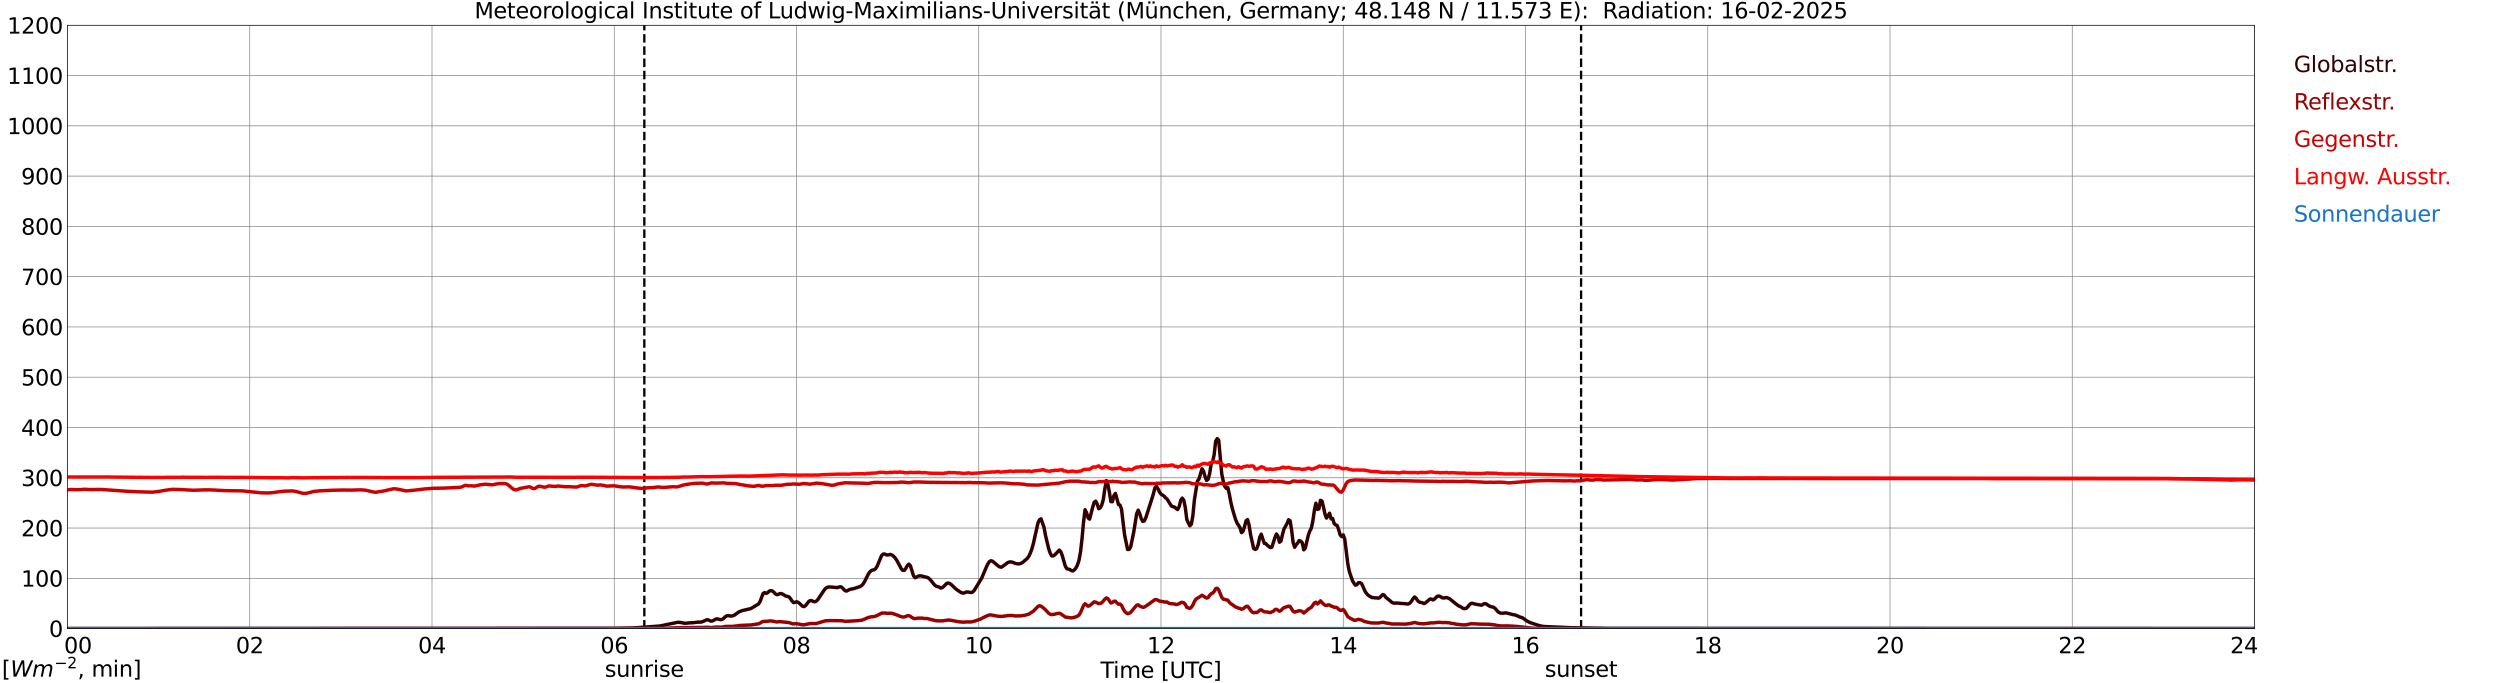 <?xml version="1.0" encoding="utf-8" standalone="no"?>
<!DOCTYPE svg PUBLIC "-//W3C//DTD SVG 1.1//EN"
  "http://www.w3.org/Graphics/SVG/1.1/DTD/svg11.dtd">
<svg xmlns:xlink="http://www.w3.org/1999/xlink" width="1085.4pt" height="296.64pt" viewBox="0 0 1085.4 296.64" xmlns="http://www.w3.org/2000/svg" version="1.1">
 <defs>
  <style type="text/css">*{stroke-linejoin: round; stroke-linecap: butt}</style>
 </defs>
 <g id="figure_1">
  <g id="patch_1">
   <path d="M 0 296.64 
L 1085.4 296.64 
L 1085.4 0 
L 0 0 
z
" style="fill: #ffffff"/>
  </g>
  <g id="axes_1">
   <g id="patch_2">
    <path d="M 29.306 272.909 
L 978.814 272.909 
L 978.814 10.976 
L 29.306 10.976 
z
" style="fill: #ffffff"/>
   </g>
   <g id="patch_3">
    <path d="M 978.814 272.909 
L 978.814 272.909 
L 978.814 10.976 
L 978.814 10.976 
z
" clip-path="url(#p84ca91599d)" style="fill: #d3d3d3; opacity: 0.25; stroke: #d3d3d3; stroke-linejoin: miter"/>
   </g>
   <g id="matplotlib.axis_1">
    <g id="xtick_1">
     <g id="line2d_1">
      <path d="M 29.306 272.909 
L 29.306 10.976 
" clip-path="url(#p84ca91599d)" style="fill: none; stroke: #808080; stroke-width: 0.3; stroke-linecap: square"/>
     </g>
     <g id="line2d_2"/>
     <g id="text_1">
      <!--    00 -->
      <g transform="translate(18.733 283.627) scale(0.095 -0.095)">
       <defs>
        <path id="DejaVuSans-20" transform="scale(0.016)"/>
        <path id="DejaVuSans-30" d="M 2034 4250 
Q 1547 4250 1301 3770 
Q 1056 3291 1056 2328 
Q 1056 1369 1301 889 
Q 1547 409 2034 409 
Q 2525 409 2770 889 
Q 3016 1369 3016 2328 
Q 3016 3291 2770 3770 
Q 2525 4250 2034 4250 
z
M 2034 4750 
Q 2819 4750 3233 4129 
Q 3647 3509 3647 2328 
Q 3647 1150 3233 529 
Q 2819 -91 2034 -91 
Q 1250 -91 836 529 
Q 422 1150 422 2328 
Q 422 3509 836 4129 
Q 1250 4750 2034 4750 
z
" transform="scale(0.016)"/>
       </defs>
       <use xlink:href="#DejaVuSans-20"/>
       <use xlink:href="#DejaVuSans-20" transform="translate(31.787 0)"/>
       <use xlink:href="#DejaVuSans-20" transform="translate(63.574 0)"/>
       <use xlink:href="#DejaVuSans-30" transform="translate(95.361 0)"/>
       <use xlink:href="#DejaVuSans-30" transform="translate(158.984 0)"/>
      </g>
     </g>
    </g>
    <g id="xtick_2">
     <g id="line2d_3">
      <path d="M 108.431 272.909 
L 108.431 10.976 
" clip-path="url(#p84ca91599d)" style="fill: none; stroke: #808080; stroke-width: 0.3; stroke-linecap: square"/>
     </g>
     <g id="line2d_4"/>
     <g id="text_2">
      <!-- 02 -->
      <g transform="translate(102.387 283.627) scale(0.095 -0.095)">
       <defs>
        <path id="DejaVuSans-32" d="M 1228 531 
L 3431 531 
L 3431 0 
L 469 0 
L 469 531 
Q 828 903 1448 1529 
Q 2069 2156 2228 2338 
Q 2531 2678 2651 2914 
Q 2772 3150 2772 3378 
Q 2772 3750 2511 3984 
Q 2250 4219 1831 4219 
Q 1534 4219 1204 4116 
Q 875 4013 500 3803 
L 500 4441 
Q 881 4594 1212 4672 
Q 1544 4750 1819 4750 
Q 2544 4750 2975 4387 
Q 3406 4025 3406 3419 
Q 3406 3131 3298 2873 
Q 3191 2616 2906 2266 
Q 2828 2175 2409 1742 
Q 1991 1309 1228 531 
z
" transform="scale(0.016)"/>
       </defs>
       <use xlink:href="#DejaVuSans-30"/>
       <use xlink:href="#DejaVuSans-32" transform="translate(63.623 0)"/>
      </g>
     </g>
    </g>
    <g id="xtick_3">
     <g id="line2d_5">
      <path d="M 187.557 272.909 
L 187.557 10.976 
" clip-path="url(#p84ca91599d)" style="fill: none; stroke: #808080; stroke-width: 0.3; stroke-linecap: square"/>
     </g>
     <g id="line2d_6"/>
     <g id="text_3">
      <!-- 04 -->
      <g transform="translate(181.513 283.627) scale(0.095 -0.095)">
       <defs>
        <path id="DejaVuSans-34" d="M 2419 4116 
L 825 1625 
L 2419 1625 
L 2419 4116 
z
M 2253 4666 
L 3047 4666 
L 3047 1625 
L 3713 1625 
L 3713 1100 
L 3047 1100 
L 3047 0 
L 2419 0 
L 2419 1100 
L 313 1100 
L 313 1709 
L 2253 4666 
z
" transform="scale(0.016)"/>
       </defs>
       <use xlink:href="#DejaVuSans-30"/>
       <use xlink:href="#DejaVuSans-34" transform="translate(63.623 0)"/>
      </g>
     </g>
    </g>
    <g id="xtick_4">
     <g id="line2d_7">
      <path d="M 266.683 272.909 
L 266.683 10.976 
" clip-path="url(#p84ca91599d)" style="fill: none; stroke: #808080; stroke-width: 0.3; stroke-linecap: square"/>
     </g>
     <g id="line2d_8"/>
     <g id="text_4">
      <!-- 06 -->
      <g transform="translate(260.638 283.627) scale(0.095 -0.095)">
       <defs>
        <path id="DejaVuSans-36" d="M 2113 2584 
Q 1688 2584 1439 2293 
Q 1191 2003 1191 1497 
Q 1191 994 1439 701 
Q 1688 409 2113 409 
Q 2538 409 2786 701 
Q 3034 994 3034 1497 
Q 3034 2003 2786 2293 
Q 2538 2584 2113 2584 
z
M 3366 4563 
L 3366 3988 
Q 3128 4100 2886 4159 
Q 2644 4219 2406 4219 
Q 1781 4219 1451 3797 
Q 1122 3375 1075 2522 
Q 1259 2794 1537 2939 
Q 1816 3084 2150 3084 
Q 2853 3084 3261 2657 
Q 3669 2231 3669 1497 
Q 3669 778 3244 343 
Q 2819 -91 2113 -91 
Q 1303 -91 875 529 
Q 447 1150 447 2328 
Q 447 3434 972 4092 
Q 1497 4750 2381 4750 
Q 2619 4750 2861 4703 
Q 3103 4656 3366 4563 
z
" transform="scale(0.016)"/>
       </defs>
       <use xlink:href="#DejaVuSans-30"/>
       <use xlink:href="#DejaVuSans-36" transform="translate(63.623 0)"/>
      </g>
     </g>
    </g>
    <g id="xtick_5">
     <g id="line2d_9">
      <path d="M 345.808 272.909 
L 345.808 10.976 
" clip-path="url(#p84ca91599d)" style="fill: none; stroke: #808080; stroke-width: 0.3; stroke-linecap: square"/>
     </g>
     <g id="line2d_10"/>
     <g id="text_5">
      <!-- 08 -->
      <g transform="translate(339.764 283.627) scale(0.095 -0.095)">
       <defs>
        <path id="DejaVuSans-38" d="M 2034 2216 
Q 1584 2216 1326 1975 
Q 1069 1734 1069 1313 
Q 1069 891 1326 650 
Q 1584 409 2034 409 
Q 2484 409 2743 651 
Q 3003 894 3003 1313 
Q 3003 1734 2745 1975 
Q 2488 2216 2034 2216 
z
M 1403 2484 
Q 997 2584 770 2862 
Q 544 3141 544 3541 
Q 544 4100 942 4425 
Q 1341 4750 2034 4750 
Q 2731 4750 3128 4425 
Q 3525 4100 3525 3541 
Q 3525 3141 3298 2862 
Q 3072 2584 2669 2484 
Q 3125 2378 3379 2068 
Q 3634 1759 3634 1313 
Q 3634 634 3220 271 
Q 2806 -91 2034 -91 
Q 1263 -91 848 271 
Q 434 634 434 1313 
Q 434 1759 690 2068 
Q 947 2378 1403 2484 
z
M 1172 3481 
Q 1172 3119 1398 2916 
Q 1625 2713 2034 2713 
Q 2441 2713 2670 2916 
Q 2900 3119 2900 3481 
Q 2900 3844 2670 4047 
Q 2441 4250 2034 4250 
Q 1625 4250 1398 4047 
Q 1172 3844 1172 3481 
z
" transform="scale(0.016)"/>
       </defs>
       <use xlink:href="#DejaVuSans-30"/>
       <use xlink:href="#DejaVuSans-38" transform="translate(63.623 0)"/>
      </g>
     </g>
    </g>
    <g id="xtick_6">
     <g id="line2d_11">
      <path d="M 424.934 272.909 
L 424.934 10.976 
" clip-path="url(#p84ca91599d)" style="fill: none; stroke: #808080; stroke-width: 0.3; stroke-linecap: square"/>
     </g>
     <g id="line2d_12"/>
     <g id="text_6">
      <!-- 10 -->
      <g transform="translate(418.89 283.627) scale(0.095 -0.095)">
       <defs>
        <path id="DejaVuSans-31" d="M 794 531 
L 1825 531 
L 1825 4091 
L 703 3866 
L 703 4441 
L 1819 4666 
L 2450 4666 
L 2450 531 
L 3481 531 
L 3481 0 
L 794 0 
L 794 531 
z
" transform="scale(0.016)"/>
       </defs>
       <use xlink:href="#DejaVuSans-31"/>
       <use xlink:href="#DejaVuSans-30" transform="translate(63.623 0)"/>
      </g>
     </g>
    </g>
    <g id="xtick_7">
     <g id="line2d_13">
      <path d="M 504.06 272.909 
L 504.06 10.976 
" clip-path="url(#p84ca91599d)" style="fill: none; stroke: #808080; stroke-width: 0.3; stroke-linecap: square"/>
     </g>
     <g id="line2d_14"/>
     <g id="text_7">
      <!-- 12 -->
      <g transform="translate(498.015 283.627) scale(0.095 -0.095)">
       <use xlink:href="#DejaVuSans-31"/>
       <use xlink:href="#DejaVuSans-32" transform="translate(63.623 0)"/>
      </g>
     </g>
    </g>
    <g id="xtick_8">
     <g id="line2d_15">
      <path d="M 583.185 272.909 
L 583.185 10.976 
" clip-path="url(#p84ca91599d)" style="fill: none; stroke: #808080; stroke-width: 0.3; stroke-linecap: square"/>
     </g>
     <g id="line2d_16"/>
     <g id="text_8">
      <!-- 14 -->
      <g transform="translate(577.141 283.627) scale(0.095 -0.095)">
       <use xlink:href="#DejaVuSans-31"/>
       <use xlink:href="#DejaVuSans-34" transform="translate(63.623 0)"/>
      </g>
     </g>
    </g>
    <g id="xtick_9">
     <g id="line2d_17">
      <path d="M 662.311 272.909 
L 662.311 10.976 
" clip-path="url(#p84ca91599d)" style="fill: none; stroke: #808080; stroke-width: 0.3; stroke-linecap: square"/>
     </g>
     <g id="line2d_18"/>
     <g id="text_9">
      <!-- 16 -->
      <g transform="translate(656.267 283.627) scale(0.095 -0.095)">
       <use xlink:href="#DejaVuSans-31"/>
       <use xlink:href="#DejaVuSans-36" transform="translate(63.623 0)"/>
      </g>
     </g>
    </g>
    <g id="xtick_10">
     <g id="line2d_19">
      <path d="M 741.437 272.909 
L 741.437 10.976 
" clip-path="url(#p84ca91599d)" style="fill: none; stroke: #808080; stroke-width: 0.3; stroke-linecap: square"/>
     </g>
     <g id="line2d_20"/>
     <g id="text_10">
      <!-- 18 -->
      <g transform="translate(735.392 283.627) scale(0.095 -0.095)">
       <use xlink:href="#DejaVuSans-31"/>
       <use xlink:href="#DejaVuSans-38" transform="translate(63.623 0)"/>
      </g>
     </g>
    </g>
    <g id="xtick_11">
     <g id="line2d_21">
      <path d="M 820.562 272.909 
L 820.562 10.976 
" clip-path="url(#p84ca91599d)" style="fill: none; stroke: #808080; stroke-width: 0.3; stroke-linecap: square"/>
     </g>
     <g id="line2d_22"/>
     <g id="text_11">
      <!-- 20 -->
      <g transform="translate(814.518 283.627) scale(0.095 -0.095)">
       <use xlink:href="#DejaVuSans-32"/>
       <use xlink:href="#DejaVuSans-30" transform="translate(63.623 0)"/>
      </g>
     </g>
    </g>
    <g id="xtick_12">
     <g id="line2d_23">
      <path d="M 899.688 272.909 
L 899.688 10.976 
" clip-path="url(#p84ca91599d)" style="fill: none; stroke: #808080; stroke-width: 0.3; stroke-linecap: square"/>
     </g>
     <g id="line2d_24"/>
     <g id="text_12">
      <!-- 22 -->
      <g transform="translate(893.644 283.627) scale(0.095 -0.095)">
       <use xlink:href="#DejaVuSans-32"/>
       <use xlink:href="#DejaVuSans-32" transform="translate(63.623 0)"/>
      </g>
     </g>
    </g>
    <g id="xtick_13">
     <g id="line2d_25">
      <path d="M 978.814 272.909 
L 978.814 10.976 
" clip-path="url(#p84ca91599d)" style="fill: none; stroke: #808080; stroke-width: 0.3; stroke-linecap: square"/>
     </g>
     <g id="line2d_26"/>
     <g id="text_13">
      <!-- 24    -->
      <g transform="translate(968.241 283.627) scale(0.095 -0.095)">
       <use xlink:href="#DejaVuSans-32"/>
       <use xlink:href="#DejaVuSans-34" transform="translate(63.623 0)"/>
       <use xlink:href="#DejaVuSans-20" transform="translate(127.246 0)"/>
       <use xlink:href="#DejaVuSans-20" transform="translate(159.033 0)"/>
       <use xlink:href="#DejaVuSans-20" transform="translate(190.82 0)"/>
      </g>
     </g>
    </g>
    <g id="text_14">
     <!-- Time [UTC] -->
     <g transform="translate(477.806 294.322) scale(0.095 -0.095)">
      <defs>
       <path id="DejaVuSans-54" d="M -19 4666 
L 3928 4666 
L 3928 4134 
L 2272 4134 
L 2272 0 
L 1638 0 
L 1638 4134 
L -19 4134 
L -19 4666 
z
" transform="scale(0.016)"/>
       <path id="DejaVuSans-69" d="M 603 3500 
L 1178 3500 
L 1178 0 
L 603 0 
L 603 3500 
z
M 603 4863 
L 1178 4863 
L 1178 4134 
L 603 4134 
L 603 4863 
z
" transform="scale(0.016)"/>
       <path id="DejaVuSans-6d" d="M 3328 2828 
Q 3544 3216 3844 3400 
Q 4144 3584 4550 3584 
Q 5097 3584 5394 3201 
Q 5691 2819 5691 2113 
L 5691 0 
L 5113 0 
L 5113 2094 
Q 5113 2597 4934 2840 
Q 4756 3084 4391 3084 
Q 3944 3084 3684 2787 
Q 3425 2491 3425 1978 
L 3425 0 
L 2847 0 
L 2847 2094 
Q 2847 2600 2669 2842 
Q 2491 3084 2119 3084 
Q 1678 3084 1418 2786 
Q 1159 2488 1159 1978 
L 1159 0 
L 581 0 
L 581 3500 
L 1159 3500 
L 1159 2956 
Q 1356 3278 1631 3431 
Q 1906 3584 2284 3584 
Q 2666 3584 2933 3390 
Q 3200 3197 3328 2828 
z
" transform="scale(0.016)"/>
       <path id="DejaVuSans-65" d="M 3597 1894 
L 3597 1613 
L 953 1613 
Q 991 1019 1311 708 
Q 1631 397 2203 397 
Q 2534 397 2845 478 
Q 3156 559 3463 722 
L 3463 178 
Q 3153 47 2828 -22 
Q 2503 -91 2169 -91 
Q 1331 -91 842 396 
Q 353 884 353 1716 
Q 353 2575 817 3079 
Q 1281 3584 2069 3584 
Q 2775 3584 3186 3129 
Q 3597 2675 3597 1894 
z
M 3022 2063 
Q 3016 2534 2758 2815 
Q 2500 3097 2075 3097 
Q 1594 3097 1305 2825 
Q 1016 2553 972 2059 
L 3022 2063 
z
" transform="scale(0.016)"/>
       <path id="DejaVuSans-5b" d="M 550 4863 
L 1875 4863 
L 1875 4416 
L 1125 4416 
L 1125 -397 
L 1875 -397 
L 1875 -844 
L 550 -844 
L 550 4863 
z
" transform="scale(0.016)"/>
       <path id="DejaVuSans-55" d="M 556 4666 
L 1191 4666 
L 1191 1831 
Q 1191 1081 1462 751 
Q 1734 422 2344 422 
Q 2950 422 3222 751 
Q 3494 1081 3494 1831 
L 3494 4666 
L 4128 4666 
L 4128 1753 
Q 4128 841 3676 375 
Q 3225 -91 2344 -91 
Q 1459 -91 1007 375 
Q 556 841 556 1753 
L 556 4666 
z
" transform="scale(0.016)"/>
       <path id="DejaVuSans-43" d="M 4122 4306 
L 4122 3641 
Q 3803 3938 3442 4084 
Q 3081 4231 2675 4231 
Q 1875 4231 1450 3742 
Q 1025 3253 1025 2328 
Q 1025 1406 1450 917 
Q 1875 428 2675 428 
Q 3081 428 3442 575 
Q 3803 722 4122 1019 
L 4122 359 
Q 3791 134 3420 21 
Q 3050 -91 2638 -91 
Q 1578 -91 968 557 
Q 359 1206 359 2328 
Q 359 3453 968 4101 
Q 1578 4750 2638 4750 
Q 3056 4750 3426 4639 
Q 3797 4528 4122 4306 
z
" transform="scale(0.016)"/>
       <path id="DejaVuSans-5d" d="M 1947 4863 
L 1947 -844 
L 622 -844 
L 622 -397 
L 1369 -397 
L 1369 4416 
L 622 4416 
L 622 4863 
L 1947 4863 
z
" transform="scale(0.016)"/>
      </defs>
      <use xlink:href="#DejaVuSans-54"/>
      <use xlink:href="#DejaVuSans-69" transform="translate(57.959 0)"/>
      <use xlink:href="#DejaVuSans-6d" transform="translate(85.742 0)"/>
      <use xlink:href="#DejaVuSans-65" transform="translate(183.154 0)"/>
      <use xlink:href="#DejaVuSans-20" transform="translate(244.678 0)"/>
      <use xlink:href="#DejaVuSans-5b" transform="translate(276.465 0)"/>
      <use xlink:href="#DejaVuSans-55" transform="translate(315.479 0)"/>
      <use xlink:href="#DejaVuSans-54" transform="translate(388.672 0)"/>
      <use xlink:href="#DejaVuSans-43" transform="translate(443.881 0)"/>
      <use xlink:href="#DejaVuSans-5d" transform="translate(513.705 0)"/>
     </g>
    </g>
   </g>
   <g id="matplotlib.axis_2">
    <g id="ytick_1">
     <g id="line2d_27">
      <path d="M 29.306 272.909 
L 978.814 272.909 
" clip-path="url(#p84ca91599d)" style="fill: none; stroke: #808080; stroke-width: 0.3; stroke-linecap: square"/>
     </g>
     <g id="line2d_28"/>
     <g id="text_15">
      <!-- 0 -->
      <g transform="translate(21.261 276.518) scale(0.095 -0.095)">
       <use xlink:href="#DejaVuSans-30"/>
      </g>
     </g>
    </g>
    <g id="ytick_2">
     <g id="line2d_29">
      <path d="M 29.306 251.081 
L 978.814 251.081 
" clip-path="url(#p84ca91599d)" style="fill: none; stroke: #808080; stroke-width: 0.3; stroke-linecap: square"/>
     </g>
     <g id="line2d_30"/>
     <g id="text_16">
      <!-- 100 -->
      <g transform="translate(9.173 254.69) scale(0.095 -0.095)">
       <use xlink:href="#DejaVuSans-31"/>
       <use xlink:href="#DejaVuSans-30" transform="translate(63.623 0)"/>
       <use xlink:href="#DejaVuSans-30" transform="translate(127.246 0)"/>
      </g>
     </g>
    </g>
    <g id="ytick_3">
     <g id="line2d_31">
      <path d="M 29.306 229.253 
L 978.814 229.253 
" clip-path="url(#p84ca91599d)" style="fill: none; stroke: #808080; stroke-width: 0.3; stroke-linecap: square"/>
     </g>
     <g id="line2d_32"/>
     <g id="text_17">
      <!-- 200 -->
      <g transform="translate(9.173 232.863) scale(0.095 -0.095)">
       <use xlink:href="#DejaVuSans-32"/>
       <use xlink:href="#DejaVuSans-30" transform="translate(63.623 0)"/>
       <use xlink:href="#DejaVuSans-30" transform="translate(127.246 0)"/>
      </g>
     </g>
    </g>
    <g id="ytick_4">
     <g id="line2d_33">
      <path d="M 29.306 207.426 
L 978.814 207.426 
" clip-path="url(#p84ca91599d)" style="fill: none; stroke: #808080; stroke-width: 0.3; stroke-linecap: square"/>
     </g>
     <g id="line2d_34"/>
     <g id="text_18">
      <!-- 300 -->
      <g transform="translate(9.173 211.035) scale(0.095 -0.095)">
       <defs>
        <path id="DejaVuSans-33" d="M 2597 2516 
Q 3050 2419 3304 2112 
Q 3559 1806 3559 1356 
Q 3559 666 3084 287 
Q 2609 -91 1734 -91 
Q 1441 -91 1130 -33 
Q 819 25 488 141 
L 488 750 
Q 750 597 1062 519 
Q 1375 441 1716 441 
Q 2309 441 2620 675 
Q 2931 909 2931 1356 
Q 2931 1769 2642 2001 
Q 2353 2234 1838 2234 
L 1294 2234 
L 1294 2753 
L 1863 2753 
Q 2328 2753 2575 2939 
Q 2822 3125 2822 3475 
Q 2822 3834 2567 4026 
Q 2313 4219 1838 4219 
Q 1578 4219 1281 4162 
Q 984 4106 628 3988 
L 628 4550 
Q 988 4650 1302 4700 
Q 1616 4750 1894 4750 
Q 2613 4750 3031 4423 
Q 3450 4097 3450 3541 
Q 3450 3153 3228 2886 
Q 3006 2619 2597 2516 
z
" transform="scale(0.016)"/>
       </defs>
       <use xlink:href="#DejaVuSans-33"/>
       <use xlink:href="#DejaVuSans-30" transform="translate(63.623 0)"/>
       <use xlink:href="#DejaVuSans-30" transform="translate(127.246 0)"/>
      </g>
     </g>
    </g>
    <g id="ytick_5">
     <g id="line2d_35">
      <path d="M 29.306 185.598 
L 978.814 185.598 
" clip-path="url(#p84ca91599d)" style="fill: none; stroke: #808080; stroke-width: 0.3; stroke-linecap: square"/>
     </g>
     <g id="line2d_36"/>
     <g id="text_19">
      <!-- 400 -->
      <g transform="translate(9.173 189.207) scale(0.095 -0.095)">
       <use xlink:href="#DejaVuSans-34"/>
       <use xlink:href="#DejaVuSans-30" transform="translate(63.623 0)"/>
       <use xlink:href="#DejaVuSans-30" transform="translate(127.246 0)"/>
      </g>
     </g>
    </g>
    <g id="ytick_6">
     <g id="line2d_37">
      <path d="M 29.306 163.77 
L 978.814 163.77 
" clip-path="url(#p84ca91599d)" style="fill: none; stroke: #808080; stroke-width: 0.3; stroke-linecap: square"/>
     </g>
     <g id="line2d_38"/>
     <g id="text_20">
      <!-- 500 -->
      <g transform="translate(9.173 167.379) scale(0.095 -0.095)">
       <defs>
        <path id="DejaVuSans-35" d="M 691 4666 
L 3169 4666 
L 3169 4134 
L 1269 4134 
L 1269 2991 
Q 1406 3038 1543 3061 
Q 1681 3084 1819 3084 
Q 2600 3084 3056 2656 
Q 3513 2228 3513 1497 
Q 3513 744 3044 326 
Q 2575 -91 1722 -91 
Q 1428 -91 1123 -41 
Q 819 9 494 109 
L 494 744 
Q 775 591 1075 516 
Q 1375 441 1709 441 
Q 2250 441 2565 725 
Q 2881 1009 2881 1497 
Q 2881 1984 2565 2268 
Q 2250 2553 1709 2553 
Q 1456 2553 1204 2497 
Q 953 2441 691 2322 
L 691 4666 
z
" transform="scale(0.016)"/>
       </defs>
       <use xlink:href="#DejaVuSans-35"/>
       <use xlink:href="#DejaVuSans-30" transform="translate(63.623 0)"/>
       <use xlink:href="#DejaVuSans-30" transform="translate(127.246 0)"/>
      </g>
     </g>
    </g>
    <g id="ytick_7">
     <g id="line2d_39">
      <path d="M 29.306 141.942 
L 978.814 141.942 
" clip-path="url(#p84ca91599d)" style="fill: none; stroke: #808080; stroke-width: 0.3; stroke-linecap: square"/>
     </g>
     <g id="line2d_40"/>
     <g id="text_21">
      <!-- 600 -->
      <g transform="translate(9.173 145.551) scale(0.095 -0.095)">
       <use xlink:href="#DejaVuSans-36"/>
       <use xlink:href="#DejaVuSans-30" transform="translate(63.623 0)"/>
       <use xlink:href="#DejaVuSans-30" transform="translate(127.246 0)"/>
      </g>
     </g>
    </g>
    <g id="ytick_8">
     <g id="line2d_41">
      <path d="M 29.306 120.114 
L 978.814 120.114 
" clip-path="url(#p84ca91599d)" style="fill: none; stroke: #808080; stroke-width: 0.3; stroke-linecap: square"/>
     </g>
     <g id="line2d_42"/>
     <g id="text_22">
      <!-- 700 -->
      <g transform="translate(9.173 123.724) scale(0.095 -0.095)">
       <defs>
        <path id="DejaVuSans-37" d="M 525 4666 
L 3525 4666 
L 3525 4397 
L 1831 0 
L 1172 0 
L 2766 4134 
L 525 4134 
L 525 4666 
z
" transform="scale(0.016)"/>
       </defs>
       <use xlink:href="#DejaVuSans-37"/>
       <use xlink:href="#DejaVuSans-30" transform="translate(63.623 0)"/>
       <use xlink:href="#DejaVuSans-30" transform="translate(127.246 0)"/>
      </g>
     </g>
    </g>
    <g id="ytick_9">
     <g id="line2d_43">
      <path d="M 29.306 98.287 
L 978.814 98.287 
" clip-path="url(#p84ca91599d)" style="fill: none; stroke: #808080; stroke-width: 0.3; stroke-linecap: square"/>
     </g>
     <g id="line2d_44"/>
     <g id="text_23">
      <!-- 800 -->
      <g transform="translate(9.173 101.896) scale(0.095 -0.095)">
       <use xlink:href="#DejaVuSans-38"/>
       <use xlink:href="#DejaVuSans-30" transform="translate(63.623 0)"/>
       <use xlink:href="#DejaVuSans-30" transform="translate(127.246 0)"/>
      </g>
     </g>
    </g>
    <g id="ytick_10">
     <g id="line2d_45">
      <path d="M 29.306 76.459 
L 978.814 76.459 
" clip-path="url(#p84ca91599d)" style="fill: none; stroke: #808080; stroke-width: 0.3; stroke-linecap: square"/>
     </g>
     <g id="line2d_46"/>
     <g id="text_24">
      <!-- 900 -->
      <g transform="translate(9.173 80.068) scale(0.095 -0.095)">
       <defs>
        <path id="DejaVuSans-39" d="M 703 97 
L 703 672 
Q 941 559 1184 500 
Q 1428 441 1663 441 
Q 2288 441 2617 861 
Q 2947 1281 2994 2138 
Q 2813 1869 2534 1725 
Q 2256 1581 1919 1581 
Q 1219 1581 811 2004 
Q 403 2428 403 3163 
Q 403 3881 828 4315 
Q 1253 4750 1959 4750 
Q 2769 4750 3195 4129 
Q 3622 3509 3622 2328 
Q 3622 1225 3098 567 
Q 2575 -91 1691 -91 
Q 1453 -91 1209 -44 
Q 966 3 703 97 
z
M 1959 2075 
Q 2384 2075 2632 2365 
Q 2881 2656 2881 3163 
Q 2881 3666 2632 3958 
Q 2384 4250 1959 4250 
Q 1534 4250 1286 3958 
Q 1038 3666 1038 3163 
Q 1038 2656 1286 2365 
Q 1534 2075 1959 2075 
z
" transform="scale(0.016)"/>
       </defs>
       <use xlink:href="#DejaVuSans-39"/>
       <use xlink:href="#DejaVuSans-30" transform="translate(63.623 0)"/>
       <use xlink:href="#DejaVuSans-30" transform="translate(127.246 0)"/>
      </g>
     </g>
    </g>
    <g id="ytick_11">
     <g id="line2d_47">
      <path d="M 29.306 54.631 
L 978.814 54.631 
" clip-path="url(#p84ca91599d)" style="fill: none; stroke: #808080; stroke-width: 0.3; stroke-linecap: square"/>
     </g>
     <g id="line2d_48"/>
     <g id="text_25">
      <!-- 1000 -->
      <g transform="translate(3.128 58.24) scale(0.095 -0.095)">
       <use xlink:href="#DejaVuSans-31"/>
       <use xlink:href="#DejaVuSans-30" transform="translate(63.623 0)"/>
       <use xlink:href="#DejaVuSans-30" transform="translate(127.246 0)"/>
       <use xlink:href="#DejaVuSans-30" transform="translate(190.869 0)"/>
      </g>
     </g>
    </g>
    <g id="ytick_12">
     <g id="line2d_49">
      <path d="M 29.306 32.803 
L 978.814 32.803 
" clip-path="url(#p84ca91599d)" style="fill: none; stroke: #808080; stroke-width: 0.3; stroke-linecap: square"/>
     </g>
     <g id="line2d_50"/>
     <g id="text_26">
      <!-- 1100 -->
      <g transform="translate(3.128 36.413) scale(0.095 -0.095)">
       <use xlink:href="#DejaVuSans-31"/>
       <use xlink:href="#DejaVuSans-31" transform="translate(63.623 0)"/>
       <use xlink:href="#DejaVuSans-30" transform="translate(127.246 0)"/>
       <use xlink:href="#DejaVuSans-30" transform="translate(190.869 0)"/>
      </g>
     </g>
    </g>
    <g id="ytick_13">
     <g id="line2d_51">
      <path d="M 29.306 10.976 
L 978.814 10.976 
" clip-path="url(#p84ca91599d)" style="fill: none; stroke: #808080; stroke-width: 0.3; stroke-linecap: square"/>
     </g>
     <g id="line2d_52"/>
     <g id="text_27">
      <!-- 1200 -->
      <g transform="translate(3.128 14.585) scale(0.095 -0.095)">
       <use xlink:href="#DejaVuSans-31"/>
       <use xlink:href="#DejaVuSans-32" transform="translate(63.623 0)"/>
       <use xlink:href="#DejaVuSans-30" transform="translate(127.246 0)"/>
       <use xlink:href="#DejaVuSans-30" transform="translate(190.869 0)"/>
      </g>
     </g>
    </g>
   </g>
   <g id="line2d_53">
    <path d="M 279.739 272.909 
L 279.739 10.976 
" clip-path="url(#p84ca91599d)" style="fill: none; stroke-dasharray: 3.7,1.6; stroke-dashoffset: 0; stroke: #000000"/>
   </g>
   <g id="line2d_54">
    <path d="M 686.444 272.909 
L 686.444 10.976 
" clip-path="url(#p84ca91599d)" style="fill: none; stroke-dasharray: 3.7,1.6; stroke-dashoffset: 0; stroke: #000000"/>
   </g>
   <g id="line2d_55">
    <path d="M 29.306 272.909 
L 267.342 272.826 
L 269.98 272.745 
L 274.595 272.645 
L 286.464 271.793 
L 294.377 270.152 
L 295.696 270.294 
L 297.014 270.556 
L 297.674 270.597 
L 298.992 270.455 
L 300.971 270.353 
L 302.949 270.11 
L 304.267 270.091 
L 304.927 269.949 
L 306.905 269.056 
L 307.564 269.159 
L 308.224 269.501 
L 308.883 269.704 
L 309.543 269.501 
L 310.861 268.733 
L 311.521 268.711 
L 312.839 269.056 
L 313.499 268.914 
L 314.158 268.489 
L 314.818 267.84 
L 315.477 267.375 
L 316.136 267.293 
L 317.455 267.476 
L 318.114 267.354 
L 318.774 267.111 
L 320.093 266.179 
L 320.752 265.693 
L 322.071 265.145 
L 326.027 264.213 
L 328.665 262.613 
L 329.324 262.246 
L 329.983 261.194 
L 331.302 257.666 
L 331.961 257.26 
L 332.621 257.647 
L 333.28 257.322 
L 333.94 256.673 
L 334.599 256.431 
L 335.258 256.551 
L 335.918 257.038 
L 336.577 257.767 
L 337.236 258.173 
L 337.896 258.092 
L 338.555 257.708 
L 339.215 257.708 
L 339.874 257.992 
L 341.193 258.821 
L 342.512 259.085 
L 343.171 259.875 
L 343.83 260.888 
L 344.49 261.598 
L 345.149 261.558 
L 345.808 261.253 
L 346.468 261.478 
L 347.127 261.962 
L 348.446 263.239 
L 349.105 263.361 
L 349.765 262.916 
L 351.083 261.194 
L 351.743 260.746 
L 352.402 260.768 
L 353.062 261.111 
L 353.721 261.294 
L 354.38 261.01 
L 355.04 260.362 
L 356.359 258.376 
L 357.677 256.409 
L 358.337 255.558 
L 358.996 255.052 
L 359.655 254.87 
L 360.315 254.829 
L 363.612 255.132 
L 364.271 254.849 
L 364.93 254.728 
L 365.59 255.113 
L 366.909 256.47 
L 367.568 256.612 
L 368.887 255.922 
L 370.865 255.497 
L 373.502 254.626 
L 374.162 254.161 
L 374.821 253.41 
L 375.481 252.295 
L 376.799 249.601 
L 377.459 248.505 
L 378.118 247.877 
L 378.777 247.512 
L 379.437 247.412 
L 380.096 246.945 
L 380.756 245.971 
L 382.734 241.25 
L 383.393 240.582 
L 384.053 240.521 
L 384.712 240.844 
L 385.371 240.966 
L 386.69 240.702 
L 387.349 241.047 
L 388.009 241.553 
L 388.668 242.284 
L 389.328 243.236 
L 391.306 246.945 
L 391.965 247.634 
L 392.624 247.615 
L 393.284 246.742 
L 393.943 245.548 
L 394.603 244.919 
L 395.262 245.628 
L 396.581 249.885 
L 397.24 250.817 
L 397.899 250.614 
L 398.559 250.166 
L 399.218 250.005 
L 399.878 250.027 
L 402.515 250.675 
L 403.175 250.998 
L 403.834 251.627 
L 405.812 254.039 
L 406.471 254.525 
L 407.79 254.89 
L 408.45 255.316 
L 409.109 255.113 
L 409.768 254.565 
L 411.087 253.229 
L 411.746 253.146 
L 412.406 253.371 
L 413.065 253.855 
L 415.043 255.761 
L 417.022 257.119 
L 417.681 257.402 
L 418.34 257.525 
L 419.659 256.999 
L 420.318 257.038 
L 421.637 257.26 
L 422.297 257.038 
L 422.956 256.348 
L 426.253 250.917 
L 428.231 246.196 
L 428.89 244.816 
L 429.55 243.823 
L 430.209 243.459 
L 430.869 243.62 
L 432.187 244.696 
L 433.506 245.829 
L 434.165 246.174 
L 434.825 246.235 
L 436.144 245.303 
L 437.462 244.29 
L 438.122 244.026 
L 438.781 243.946 
L 439.44 244.046 
L 440.759 244.574 
L 442.078 244.838 
L 442.737 244.755 
L 443.397 244.513 
L 444.056 244.129 
L 446.034 242.405 
L 446.694 241.492 
L 447.353 240.075 
L 448.012 238.251 
L 448.672 235.88 
L 450.65 227.022 
L 451.309 225.665 
L 451.969 225.259 
L 453.287 229.009 
L 453.947 232.575 
L 455.266 238.109 
L 455.925 240.115 
L 456.584 241.331 
L 457.244 241.372 
L 457.903 240.946 
L 459.222 239.547 
L 459.881 238.818 
L 460.541 239.508 
L 461.2 241.23 
L 462.519 245.829 
L 463.178 246.905 
L 464.497 247.27 
L 465.156 247.757 
L 465.816 247.877 
L 466.475 247.39 
L 467.134 246.58 
L 467.794 245.284 
L 468.453 243.256 
L 469.113 239.65 
L 469.772 233.872 
L 470.431 226.638 
L 471.091 221.308 
L 471.75 222.666 
L 472.409 224.875 
L 473.069 225.381 
L 474.388 220.254 
L 475.047 218.045 
L 475.706 217.597 
L 476.366 218.874 
L 477.025 220.861 
L 477.685 220.516 
L 478.344 219.219 
L 479.003 216.949 
L 479.663 212.267 
L 480.322 208.661 
L 480.981 210.283 
L 481.641 213.686 
L 482.3 217.781 
L 482.96 217.822 
L 483.619 215.166 
L 484.278 214.234 
L 485.597 219.016 
L 486.256 219.28 
L 486.916 221.024 
L 488.235 232.15 
L 489.553 238.554 
L 490.213 238.534 
L 490.872 237.5 
L 492.191 231.176 
L 493.51 223.03 
L 494.169 221.489 
L 494.828 222.989 
L 495.488 225.198 
L 496.147 226.374 
L 496.807 226.171 
L 497.466 224.772 
L 500.103 216.545 
L 500.763 214.375 
L 501.422 211.761 
L 502.082 211.132 
L 502.741 212.208 
L 503.4 213.605 
L 504.06 214.517 
L 505.379 215.369 
L 506.038 216.139 
L 506.697 216.646 
L 508.016 218.835 
L 508.675 219.787 
L 509.994 220.193 
L 510.654 220.799 
L 511.313 221.225 
L 511.972 219.867 
L 512.632 217.172 
L 513.291 216.261 
L 513.95 217.172 
L 514.61 220.354 
L 515.269 225.584 
L 516.588 228.299 
L 517.247 227.57 
L 517.907 223.779 
L 518.566 216.929 
L 519.885 208.822 
L 520.544 207.991 
L 521.863 203.534 
L 522.522 204.505 
L 523.182 206.878 
L 523.841 208.58 
L 524.501 208.093 
L 525.16 205.721 
L 525.819 201.567 
L 526.479 200.432 
L 527.138 197.391 
L 527.797 191.555 
L 528.457 190.42 
L 529.116 191.109 
L 530.435 205.782 
L 531.094 208.864 
L 531.754 211.173 
L 532.413 212.044 
L 533.073 211.699 
L 533.732 214.578 
L 534.391 218.125 
L 535.051 220.922 
L 536.369 225.34 
L 537.029 226.981 
L 538.348 229.048 
L 539.007 231.237 
L 539.666 230.692 
L 540.326 228.644 
L 540.985 226.09 
L 541.644 225.584 
L 542.304 228.035 
L 542.963 232.169 
L 544.282 238.109 
L 544.941 238.554 
L 545.601 238.19 
L 546.26 236.426 
L 546.919 233.265 
L 547.579 231.927 
L 548.898 235.919 
L 549.557 235.981 
L 550.216 236.731 
L 551.535 237.744 
L 552.195 237.581 
L 553.513 233.427 
L 554.173 231.846 
L 554.832 232.759 
L 555.491 235.413 
L 556.151 234.907 
L 556.81 231.988 
L 557.47 229.637 
L 558.788 227.306 
L 559.448 225.665 
L 560.107 226.11 
L 560.766 230.083 
L 561.426 235.596 
L 562.085 237.602 
L 562.745 236.528 
L 563.404 235.758 
L 564.063 234.662 
L 564.723 234.946 
L 565.382 235.636 
L 566.042 238.716 
L 566.701 237.987 
L 568.02 232.333 
L 568.679 230.528 
L 569.338 229.312 
L 569.998 226.11 
L 570.657 221.489 
L 571.317 218.47 
L 571.976 221.166 
L 572.635 220.922 
L 573.295 217.213 
L 573.954 217.538 
L 574.613 220.151 
L 575.273 223.294 
L 575.932 224.914 
L 577.251 222.827 
L 577.91 225.239 
L 578.57 225.137 
L 579.229 227.265 
L 579.889 227.874 
L 580.548 228.158 
L 581.207 229.96 
L 581.867 232.311 
L 582.526 232.96 
L 583.185 232.231 
L 583.845 234.156 
L 585.164 244.816 
L 585.823 248.121 
L 587.142 251.991 
L 587.801 253.168 
L 588.46 254.058 
L 589.12 253.836 
L 589.779 252.965 
L 590.439 252.984 
L 591.098 253.329 
L 591.757 254.646 
L 592.417 256.248 
L 593.076 257.383 
L 593.736 258.173 
L 594.395 258.701 
L 595.714 259.469 
L 596.373 259.45 
L 597.032 259.592 
L 597.692 259.55 
L 598.351 259.714 
L 599.011 259.491 
L 600.329 258.134 
L 600.989 258.376 
L 601.648 259.328 
L 603.626 260.91 
L 604.286 261.517 
L 604.945 261.82 
L 605.604 261.881 
L 606.264 261.781 
L 608.901 262.045 
L 609.561 262.045 
L 610.879 262.226 
L 611.539 262.187 
L 612.198 261.761 
L 612.858 260.969 
L 613.517 259.895 
L 614.176 259.186 
L 614.836 259.753 
L 615.495 260.788 
L 616.154 261.375 
L 616.814 261.578 
L 617.473 261.639 
L 618.133 262.023 
L 618.792 261.82 
L 620.77 260.118 
L 621.429 260.059 
L 622.089 260.463 
L 622.748 260.159 
L 623.408 259.389 
L 624.067 258.863 
L 624.726 258.782 
L 625.386 259.044 
L 626.045 259.469 
L 626.705 259.653 
L 628.023 259.408 
L 629.342 259.937 
L 631.98 262.084 
L 633.298 263.058 
L 633.958 263.32 
L 635.276 264.171 
L 635.936 264.254 
L 636.595 264.112 
L 637.255 263.462 
L 637.914 262.613 
L 638.573 262.023 
L 639.233 261.903 
L 639.892 262.146 
L 641.211 262.41 
L 643.189 262.774 
L 644.508 262.045 
L 645.167 262.146 
L 646.486 263.038 
L 647.145 263.342 
L 648.464 263.645 
L 649.123 264.152 
L 650.442 265.673 
L 651.102 266.057 
L 651.761 266.219 
L 652.42 266.24 
L 653.739 266.077 
L 655.717 266.524 
L 656.377 266.766 
L 657.695 266.969 
L 659.014 267.476 
L 659.674 267.821 
L 660.992 268.205 
L 662.97 269.643 
L 664.289 270.294 
L 667.586 271.407 
L 669.564 271.913 
L 670.883 272.036 
L 678.796 272.361 
L 681.433 272.503 
L 690.664 272.684 
L 695.939 272.765 
L 697.258 272.826 
L 978.154 272.909 
L 978.154 272.909 
" clip-path="url(#p84ca91599d)" style="fill: none; stroke: #330000; stroke-width: 1.5; stroke-linecap: square"/>
   </g>
   <g id="line2d_56">
    <path d="M 29.306 272.909 
L 287.783 272.811 
L 294.377 272.505 
L 305.586 272.405 
L 306.905 272.324 
L 308.883 272.485 
L 310.202 272.282 
L 311.521 272.243 
L 312.839 272.304 
L 314.158 272.14 
L 314.818 271.979 
L 316.796 271.959 
L 318.114 271.94 
L 320.093 271.715 
L 321.411 271.534 
L 323.39 271.453 
L 326.027 271.331 
L 328.005 271.027 
L 329.324 270.844 
L 329.983 270.54 
L 330.643 270.095 
L 331.302 269.811 
L 333.28 269.728 
L 333.94 269.587 
L 335.258 269.628 
L 337.236 270.034 
L 338.555 269.892 
L 342.512 270.276 
L 343.83 270.763 
L 344.49 270.864 
L 345.808 270.783 
L 347.127 271.005 
L 348.446 271.27 
L 349.105 271.25 
L 351.743 270.702 
L 354.38 270.722 
L 358.337 269.528 
L 360.315 269.445 
L 363.612 269.467 
L 365.59 269.506 
L 366.909 269.77 
L 368.227 269.709 
L 372.184 269.486 
L 374.162 269.264 
L 375.481 268.757 
L 376.799 268.148 
L 378.118 267.803 
L 379.437 267.703 
L 380.756 267.277 
L 382.734 266.203 
L 384.053 266.123 
L 385.371 266.304 
L 386.69 266.223 
L 387.349 266.304 
L 389.987 267.196 
L 390.646 267.541 
L 391.965 267.906 
L 392.624 267.845 
L 393.284 267.642 
L 393.943 267.319 
L 394.603 267.297 
L 395.262 267.581 
L 395.921 268.087 
L 396.581 268.452 
L 397.24 268.593 
L 398.559 268.371 
L 400.537 268.371 
L 401.196 268.535 
L 402.515 268.535 
L 406.471 269.528 
L 409.109 269.567 
L 411.746 269.183 
L 413.065 269.344 
L 416.362 269.973 
L 418.34 270.115 
L 419.659 270.012 
L 421.637 270.012 
L 422.956 269.709 
L 425.593 268.838 
L 426.912 268.129 
L 428.89 267.196 
L 429.55 267.013 
L 430.209 266.974 
L 433.506 267.581 
L 434.165 267.561 
L 434.825 267.661 
L 437.462 267.277 
L 438.781 267.196 
L 440.1 267.297 
L 440.759 267.419 
L 443.397 267.378 
L 444.056 267.216 
L 444.716 267.196 
L 446.694 266.629 
L 448.672 265.332 
L 450.65 263.285 
L 451.309 262.982 
L 451.969 263.163 
L 453.287 264.176 
L 453.947 264.804 
L 455.266 266.223 
L 455.925 266.668 
L 456.584 266.871 
L 457.244 266.71 
L 457.903 266.668 
L 458.563 266.446 
L 459.881 266.243 
L 460.541 266.487 
L 462.519 267.906 
L 463.838 268.067 
L 465.156 268.27 
L 466.475 268.028 
L 467.794 267.52 
L 468.453 267.013 
L 469.113 265.981 
L 470.431 262.859 
L 471.091 262.13 
L 472.409 263.182 
L 473.069 262.982 
L 475.047 261.299 
L 475.706 261.44 
L 477.025 262.089 
L 478.344 261.744 
L 479.663 260.144 
L 480.322 259.596 
L 480.981 259.899 
L 482.3 261.805 
L 482.96 261.541 
L 483.619 261.015 
L 484.278 261.015 
L 484.938 261.785 
L 485.597 262.292 
L 486.256 262.25 
L 486.916 262.798 
L 487.575 264.217 
L 488.235 265.352 
L 488.894 266.02 
L 489.553 266.426 
L 490.213 266.284 
L 490.872 265.878 
L 493.51 262.737 
L 494.169 262.615 
L 494.828 263.123 
L 496.147 263.669 
L 496.807 263.569 
L 498.125 262.737 
L 501.422 260.325 
L 502.082 260.325 
L 503.4 260.954 
L 506.038 261.421 
L 506.697 261.36 
L 507.357 261.846 
L 508.016 262.069 
L 509.335 262.17 
L 509.994 262.25 
L 510.654 262.473 
L 511.313 262.353 
L 511.972 262.089 
L 512.632 261.622 
L 513.291 261.502 
L 513.95 261.705 
L 514.61 262.392 
L 515.269 263.691 
L 516.588 264.156 
L 517.247 263.649 
L 517.907 262.676 
L 518.566 261.157 
L 519.226 260.122 
L 521.204 258.887 
L 521.863 258.441 
L 523.841 259.657 
L 524.501 259.474 
L 525.16 258.461 
L 525.819 257.793 
L 526.479 257.468 
L 527.138 256.8 
L 527.797 255.582 
L 528.457 255.381 
L 529.116 256.13 
L 530.435 259.332 
L 531.094 260.122 
L 531.754 260.225 
L 532.413 260.467 
L 533.073 260.57 
L 533.732 261.502 
L 534.391 262.13 
L 535.051 262.514 
L 536.369 263.508 
L 537.029 263.711 
L 537.688 264.034 
L 538.348 264.156 
L 539.007 264.52 
L 539.666 264.317 
L 540.985 263.305 
L 541.644 263.204 
L 542.304 263.973 
L 542.963 264.946 
L 543.623 265.717 
L 544.282 266.042 
L 544.941 265.858 
L 545.601 265.959 
L 546.26 265.555 
L 546.919 264.907 
L 547.579 264.765 
L 548.238 265.249 
L 548.898 265.594 
L 550.216 265.717 
L 551.535 265.981 
L 552.195 265.616 
L 552.854 265.391 
L 553.513 264.704 
L 554.173 264.52 
L 555.491 265.372 
L 556.151 265.068 
L 556.81 264.317 
L 557.47 263.852 
L 559.448 263.143 
L 560.107 263.324 
L 561.426 265.413 
L 562.085 265.736 
L 564.063 265.149 
L 564.723 265.23 
L 565.382 265.474 
L 566.042 266.162 
L 567.36 265.108 
L 568.02 264.44 
L 569.338 263.691 
L 570.657 261.785 
L 571.317 261.46 
L 571.976 262.231 
L 572.635 261.705 
L 573.295 260.853 
L 574.613 262.231 
L 575.273 262.779 
L 575.932 262.92 
L 576.592 262.595 
L 577.251 262.676 
L 577.91 263.123 
L 578.57 263.305 
L 579.229 263.691 
L 579.889 263.649 
L 580.548 263.872 
L 581.207 264.52 
L 581.867 264.946 
L 582.526 264.966 
L 583.185 264.623 
L 583.845 265.433 
L 585.164 267.744 
L 586.482 268.593 
L 587.142 268.858 
L 587.801 269.264 
L 588.46 269.303 
L 589.779 268.899 
L 591.098 269.183 
L 592.417 269.831 
L 595.054 270.418 
L 596.373 270.479 
L 598.351 270.499 
L 600.329 270.176 
L 600.989 270.257 
L 601.648 270.479 
L 602.967 270.621 
L 604.286 270.925 
L 607.582 270.925 
L 610.22 270.966 
L 612.198 270.722 
L 614.176 270.257 
L 616.154 270.743 
L 618.133 270.844 
L 621.429 270.418 
L 622.089 270.46 
L 624.726 270.176 
L 626.705 270.337 
L 627.364 270.257 
L 629.342 270.418 
L 630.001 270.621 
L 631.32 270.763 
L 631.98 270.966 
L 635.276 271.311 
L 636.595 271.25 
L 638.573 270.805 
L 640.552 270.844 
L 641.87 270.946 
L 646.486 271.027 
L 649.123 271.331 
L 649.783 271.534 
L 651.761 271.756 
L 655.058 271.756 
L 657.695 271.918 
L 659.014 272.02 
L 665.608 272.749 
L 672.202 272.85 
L 687.368 272.909 
L 978.154 272.909 
L 978.154 272.909 
" clip-path="url(#p84ca91599d)" style="fill: none; stroke: #990000; stroke-width: 1.5; stroke-linecap: square"/>
   </g>
   <g id="line2d_57">
    <path d="M 29.306 212.669 
L 30.625 212.516 
L 32.603 212.601 
L 33.921 212.581 
L 35.24 212.559 
L 36.559 212.413 
L 39.197 212.546 
L 43.812 212.49 
L 55.681 213.33 
L 57.659 213.387 
L 59.637 213.509 
L 66.231 213.684 
L 68.869 213.36 
L 71.506 212.9 
L 74.803 212.439 
L 78.759 212.538 
L 80.737 212.677 
L 84.034 212.843 
L 88.65 212.69 
L 90.628 212.677 
L 93.266 212.769 
L 97.881 213.02 
L 105.135 213.114 
L 113.707 213.989 
L 117.003 214.011 
L 118.982 213.799 
L 120.3 213.598 
L 123.597 213.24 
L 126.894 213.147 
L 128.213 213.312 
L 131.51 214.177 
L 132.829 214.196 
L 134.147 213.921 
L 136.125 213.384 
L 138.763 213.103 
L 144.697 212.83 
L 146.016 212.817 
L 149.313 212.745 
L 152.61 212.789 
L 156.566 212.671 
L 158.544 212.797 
L 162.501 213.673 
L 163.16 213.734 
L 165.138 213.367 
L 165.798 213.33 
L 170.413 212.295 
L 171.073 212.188 
L 172.391 212.319 
L 176.348 213.138 
L 180.304 212.771 
L 184.26 212.295 
L 188.216 211.992 
L 192.832 211.909 
L 199.426 211.599 
L 200.085 211.516 
L 202.063 210.695 
L 203.382 210.935 
L 204.701 210.914 
L 206.02 211.038 
L 208.657 210.453 
L 210.635 210.226 
L 213.932 210.486 
L 215.251 210.167 
L 216.57 209.975 
L 217.889 209.918 
L 219.207 209.96 
L 219.867 210.106 
L 220.526 210.438 
L 221.845 211.555 
L 222.504 212.149 
L 223.164 212.527 
L 223.823 212.719 
L 224.482 212.588 
L 225.801 212.066 
L 229.757 211.306 
L 230.417 211.551 
L 231.076 211.94 
L 231.736 212.147 
L 232.395 211.992 
L 233.054 211.507 
L 233.714 211.162 
L 234.373 211.099 
L 236.351 211.553 
L 237.011 211.413 
L 238.329 210.97 
L 240.967 211.195 
L 242.286 211.001 
L 244.264 211.215 
L 245.583 211.339 
L 246.901 211.287 
L 250.198 211.468 
L 250.858 211.326 
L 252.176 210.844 
L 253.495 210.907 
L 254.155 210.97 
L 255.473 210.591 
L 256.133 210.37 
L 256.792 210.272 
L 259.43 210.647 
L 260.748 210.529 
L 262.067 210.746 
L 263.386 211.058 
L 266.683 210.909 
L 269.32 211.339 
L 270.639 211.427 
L 273.277 211.379 
L 276.573 211.843 
L 278.552 212.06 
L 279.87 211.931 
L 281.189 211.787 
L 283.167 211.73 
L 285.805 211.403 
L 287.124 211.586 
L 288.442 211.603 
L 292.399 211.296 
L 293.717 211.429 
L 295.036 211.119 
L 296.355 210.667 
L 297.674 210.388 
L 298.992 210.185 
L 300.971 209.894 
L 304.927 209.748 
L 306.905 210.169 
L 308.883 209.65 
L 310.861 209.744 
L 314.158 209.643 
L 315.477 209.846 
L 319.433 209.96 
L 320.752 210.261 
L 323.39 210.684 
L 324.708 210.938 
L 327.346 211.152 
L 329.324 210.735 
L 330.643 211.09 
L 331.302 211.09 
L 332.621 210.811 
L 335.918 210.813 
L 336.577 210.671 
L 337.896 210.693 
L 339.215 210.691 
L 341.852 210.241 
L 343.171 210.237 
L 344.49 210.117 
L 347.127 210.257 
L 348.446 209.986 
L 349.105 209.931 
L 351.743 210.209 
L 354.38 209.757 
L 356.359 209.903 
L 359.655 210.433 
L 360.974 210.684 
L 362.293 210.588 
L 363.612 210.117 
L 366.909 209.6 
L 374.821 209.792 
L 376.799 209.89 
L 378.118 209.691 
L 379.437 209.46 
L 380.756 209.434 
L 382.074 209.484 
L 384.053 209.543 
L 386.031 209.525 
L 389.328 209.49 
L 391.306 209.294 
L 393.284 209.403 
L 393.943 209.569 
L 395.262 209.484 
L 396.581 209.285 
L 398.559 209.248 
L 402.515 209.386 
L 409.768 209.469 
L 414.384 209.493 
L 417.681 209.521 
L 419 209.549 
L 420.978 209.469 
L 422.297 209.554 
L 426.912 209.595 
L 429.55 209.744 
L 432.847 209.645 
L 434.825 209.621 
L 436.803 209.728 
L 440.1 210.058 
L 442.078 210.056 
L 444.056 210.191 
L 445.375 210.37 
L 446.034 210.529 
L 450.65 210.604 
L 459.881 209.761 
L 462.519 209.163 
L 464.497 208.908 
L 468.453 208.921 
L 469.772 209.222 
L 471.091 209.242 
L 471.75 209.346 
L 472.409 209.318 
L 473.069 209.456 
L 475.706 209.495 
L 477.025 209.119 
L 478.344 209.106 
L 479.663 209.028 
L 480.981 209.052 
L 482.3 209.1 
L 482.96 208.938 
L 483.619 209.074 
L 484.938 209.111 
L 485.597 209.242 
L 486.256 209.198 
L 486.916 209.469 
L 489.553 209.305 
L 490.213 209.22 
L 491.532 209.283 
L 492.85 209.307 
L 493.51 209.547 
L 494.828 209.803 
L 495.488 209.999 
L 496.147 210.03 
L 496.807 209.888 
L 501.422 209.984 
L 502.082 209.82 
L 504.06 209.809 
L 504.719 209.674 
L 510.654 209.615 
L 511.313 209.724 
L 511.972 209.61 
L 512.632 209.641 
L 513.291 209.528 
L 513.95 209.578 
L 514.61 209.41 
L 516.588 209.549 
L 517.247 209.883 
L 517.907 210.025 
L 519.226 210.091 
L 519.885 209.892 
L 520.544 210.078 
L 521.204 210.102 
L 521.863 210.25 
L 522.522 210.551 
L 523.841 210.442 
L 526.479 210.767 
L 527.797 210.508 
L 529.116 210.023 
L 530.435 209.789 
L 531.094 210.174 
L 532.413 210.246 
L 533.073 209.879 
L 536.369 209.146 
L 537.029 209.187 
L 537.688 208.984 
L 539.666 208.768 
L 542.304 208.969 
L 543.623 208.696 
L 544.941 208.746 
L 545.601 208.899 
L 546.26 208.914 
L 546.919 209.05 
L 550.216 209.045 
L 551.535 208.755 
L 553.513 209.15 
L 555.491 208.953 
L 559.448 209.641 
L 560.107 209.488 
L 561.426 208.862 
L 562.085 208.836 
L 563.404 209.043 
L 565.382 208.956 
L 566.042 208.822 
L 568.02 209.242 
L 569.338 209.381 
L 569.998 209.571 
L 570.657 209.615 
L 571.317 209.292 
L 571.976 209.281 
L 572.635 209.578 
L 573.295 210.003 
L 573.954 210.228 
L 574.613 210.202 
L 576.592 210.564 
L 577.251 210.486 
L 577.91 210.621 
L 578.57 210.545 
L 579.229 210.809 
L 581.207 213.103 
L 581.867 213.625 
L 582.526 213.638 
L 583.185 212.686 
L 584.504 209.853 
L 585.164 209.095 
L 585.823 208.79 
L 587.142 208.51 
L 588.46 208.392 
L 593.076 208.497 
L 596.373 208.619 
L 597.032 208.53 
L 603.626 208.718 
L 607.582 208.689 
L 608.901 208.729 
L 612.198 208.768 
L 614.176 208.844 
L 623.408 208.973 
L 625.386 209.056 
L 626.045 208.96 
L 627.364 208.993 
L 630.661 209.001 
L 633.958 209.065 
L 636.595 208.925 
L 640.552 209.183 
L 643.189 209.292 
L 645.167 209.423 
L 647.145 209.353 
L 648.464 209.41 
L 651.102 209.327 
L 653.08 209.431 
L 655.058 209.652 
L 665.608 208.807 
L 671.542 208.617 
L 679.455 208.764 
L 682.092 208.746 
L 683.411 208.864 
L 684.73 208.744 
L 686.049 208.759 
L 686.708 208.574 
L 689.346 208.222 
L 690.005 208.412 
L 691.983 208.43 
L 692.643 208.176 
L 693.961 208.233 
L 694.621 208.2 
L 695.939 208.408 
L 697.258 208.382 
L 702.533 208.29 
L 707.808 208.148 
L 710.446 208.397 
L 713.083 208.338 
L 713.743 208.504 
L 715.062 208.552 
L 717.04 208.371 
L 719.677 208.198 
L 720.996 208.214 
L 724.293 208.327 
L 726.271 208.443 
L 730.227 208.211 
L 731.546 208.074 
L 732.865 208.037 
L 734.184 207.962 
L 735.502 207.786 
L 744.074 207.683 
L 750.668 207.735 
L 757.921 207.718 
L 760.559 207.74 
L 941.229 207.805 
L 943.207 207.851 
L 945.185 207.836 
L 959.692 207.98 
L 963.648 208.08 
L 966.945 208.117 
L 978.154 208.194 
L 978.154 208.194 
" clip-path="url(#p84ca91599d)" style="fill: none; stroke: #cc0000; stroke-width: 1.5; stroke-linecap: square"/>
   </g>
   <g id="line2d_58">
    <path d="M 29.306 207.096 
L 39.856 207.098 
L 46.45 207.081 
L 49.087 207.129 
L 66.89 207.301 
L 68.869 207.26 
L 70.187 207.327 
L 72.166 207.238 
L 74.144 207.236 
L 78.1 207.236 
L 79.419 207.185 
L 83.375 207.251 
L 86.672 207.247 
L 89.969 207.253 
L 92.606 207.238 
L 107.772 207.284 
L 117.663 207.415 
L 122.278 207.421 
L 125.575 207.482 
L 126.894 207.349 
L 131.51 207.469 
L 137.444 207.382 
L 138.104 207.43 
L 139.422 207.351 
L 142.06 207.358 
L 144.038 207.316 
L 145.357 207.332 
L 147.335 207.31 
L 149.313 207.314 
L 151.291 207.284 
L 157.226 207.292 
L 169.754 207.362 
L 175.688 207.349 
L 180.963 207.367 
L 189.535 207.244 
L 221.845 207.096 
L 224.482 207.218 
L 227.779 207.192 
L 244.264 207.242 
L 254.814 207.205 
L 271.958 207.297 
L 275.255 207.332 
L 279.211 207.34 
L 283.827 207.334 
L 287.124 207.31 
L 294.377 207.212 
L 297.014 207.102 
L 298.333 207.111 
L 304.927 206.91 
L 306.905 206.967 
L 310.861 206.906 
L 319.433 206.716 
L 322.071 206.67 
L 325.368 206.72 
L 339.874 206.144 
L 342.512 206.251 
L 347.787 206.277 
L 350.424 206.253 
L 352.402 206.282 
L 354.38 206.232 
L 355.04 206.269 
L 356.359 206.153 
L 357.677 206.057 
L 360.315 205.976 
L 363.612 205.86 
L 364.93 205.854 
L 366.909 205.83 
L 368.227 205.889 
L 370.206 205.74 
L 374.162 205.66 
L 374.821 205.657 
L 375.481 205.786 
L 376.14 205.561 
L 380.756 205.319 
L 381.415 205.086 
L 383.393 205.051 
L 384.712 205.273 
L 386.69 205.029 
L 387.349 205.138 
L 388.009 204.987 
L 389.328 205.031 
L 389.987 205.035 
L 390.646 204.878 
L 391.306 205.077 
L 391.965 205.011 
L 392.624 205.238 
L 393.284 205.188 
L 393.943 205.251 
L 395.262 205.066 
L 396.581 205.171 
L 399.218 205.07 
L 400.537 205.286 
L 401.196 205.145 
L 403.834 205.446 
L 409.768 205.518 
L 410.428 205.332 
L 411.087 205.367 
L 411.746 205.107 
L 413.065 205.212 
L 414.384 205.197 
L 415.703 205.35 
L 416.362 205.273 
L 418.34 205.572 
L 419 205.454 
L 419.659 205.459 
L 420.318 205.289 
L 420.978 205.354 
L 421.637 205.553 
L 422.956 205.454 
L 424.275 205.398 
L 428.231 205.022 
L 429.55 205.02 
L 430.869 204.883 
L 431.528 204.959 
L 433.506 204.677 
L 434.165 204.994 
L 437.462 204.682 
L 438.122 204.551 
L 438.781 204.536 
L 440.1 204.728 
L 440.759 204.54 
L 442.078 204.544 
L 445.375 204.533 
L 446.034 204.632 
L 446.694 204.472 
L 448.012 204.787 
L 448.672 204.477 
L 451.969 204.14 
L 452.628 203.883 
L 453.287 204.031 
L 453.947 204.394 
L 455.925 204.603 
L 456.584 204.317 
L 457.244 204.346 
L 457.903 204.164 
L 458.563 204.149 
L 459.222 204.278 
L 459.881 204.005 
L 460.541 204.053 
L 461.2 203.909 
L 461.859 204.507 
L 462.519 204.461 
L 463.178 204.601 
L 463.838 204.859 
L 464.497 204.651 
L 465.816 204.529 
L 467.134 204.821 
L 467.794 204.763 
L 468.453 204.564 
L 469.113 204.533 
L 469.772 204.278 
L 470.431 203.822 
L 472.409 203.743 
L 473.069 203.7 
L 473.728 203.339 
L 474.388 202.781 
L 475.047 202.722 
L 475.706 202.846 
L 476.366 202.464 
L 477.025 202.27 
L 477.685 202.837 
L 478.344 203.23 
L 479.003 203.099 
L 479.663 202.604 
L 480.322 202.466 
L 481.641 203.252 
L 482.96 203.63 
L 483.619 203.42 
L 485.597 203.304 
L 486.256 202.975 
L 486.916 203.512 
L 487.575 203.791 
L 488.894 204.029 
L 489.553 203.772 
L 490.213 203.667 
L 490.872 203.889 
L 491.532 203.892 
L 492.85 203.064 
L 493.51 202.798 
L 494.169 202.809 
L 495.488 202.499 
L 496.147 202.894 
L 496.807 202.51 
L 497.466 202.458 
L 498.125 202.246 
L 498.785 202.606 
L 499.444 202.265 
L 500.103 202.663 
L 500.763 202.492 
L 501.422 202.767 
L 502.082 202.241 
L 502.741 202.623 
L 504.719 202.134 
L 505.379 202.32 
L 506.038 202.008 
L 506.697 202.316 
L 508.675 201.873 
L 509.335 201.945 
L 509.994 202.477 
L 510.654 202.42 
L 511.313 202.813 
L 511.972 202.538 
L 512.632 202.427 
L 513.291 201.766 
L 513.95 202.444 
L 514.61 202.479 
L 515.269 202.885 
L 515.929 202.737 
L 516.588 202.741 
L 517.247 203.032 
L 517.907 202.892 
L 518.566 202.42 
L 519.226 202.735 
L 519.885 201.927 
L 520.544 202.416 
L 521.204 201.752 
L 521.863 201.414 
L 523.182 201.183 
L 524.501 201.602 
L 525.16 200.989 
L 526.479 200.473 
L 527.797 200.617 
L 528.457 200.823 
L 529.116 200.377 
L 529.776 201.242 
L 530.435 201.277 
L 531.094 201.945 
L 532.413 202.342 
L 533.073 201.792 
L 533.732 201.748 
L 535.051 202.761 
L 535.71 202.637 
L 537.029 203.067 
L 537.688 202.641 
L 539.007 203.208 
L 539.666 202.689 
L 541.644 202.268 
L 542.304 202.523 
L 542.963 202.329 
L 543.623 202.272 
L 544.282 202.414 
L 544.941 203.577 
L 545.601 203.669 
L 546.26 203.442 
L 547.579 202.639 
L 548.238 202.77 
L 548.898 203.112 
L 549.557 203.734 
L 550.216 203.654 
L 550.876 203.739 
L 551.535 203.566 
L 552.195 203.868 
L 552.854 203.702 
L 553.513 203.678 
L 554.173 203.505 
L 555.491 203.42 
L 556.81 202.87 
L 557.47 202.846 
L 558.129 203.187 
L 559.448 202.85 
L 560.766 203.344 
L 562.745 203.577 
L 563.404 203.449 
L 564.723 203.645 
L 565.382 203.889 
L 566.042 203.654 
L 566.701 203.715 
L 567.36 203.405 
L 568.02 203.221 
L 568.679 203.359 
L 569.338 203.706 
L 569.998 203.593 
L 571.976 202.837 
L 572.635 202.344 
L 574.613 202.621 
L 575.273 202.392 
L 575.932 202.628 
L 576.592 202.497 
L 577.251 202.844 
L 577.91 202.495 
L 578.57 202.416 
L 580.548 203.016 
L 581.207 202.809 
L 581.867 203.106 
L 583.185 203.566 
L 584.504 203.307 
L 585.823 203.785 
L 586.482 203.876 
L 587.142 204.092 
L 589.12 204.057 
L 592.417 204.11 
L 594.395 204.512 
L 595.054 204.693 
L 597.032 204.699 
L 598.351 204.789 
L 599.011 204.972 
L 600.329 205.11 
L 600.989 205.175 
L 602.307 205.027 
L 603.626 205.171 
L 604.286 205.068 
L 607.582 205.304 
L 608.901 205.04 
L 609.561 204.987 
L 610.879 205.147 
L 612.198 205.16 
L 614.836 205.138 
L 615.495 205.315 
L 616.814 205.057 
L 617.473 205.151 
L 618.133 205.066 
L 618.792 205.158 
L 621.429 204.874 
L 622.748 205.092 
L 623.408 205.184 
L 624.067 205.092 
L 625.386 205.267 
L 626.045 205.171 
L 627.364 205.203 
L 628.023 205.088 
L 629.342 205.358 
L 630.001 205.208 
L 633.958 205.398 
L 635.936 205.376 
L 636.595 205.542 
L 637.914 205.496 
L 643.189 205.623 
L 643.848 205.52 
L 645.167 205.472 
L 645.827 205.315 
L 646.486 205.437 
L 649.783 205.465 
L 650.442 205.631 
L 653.739 205.782 
L 656.377 205.743 
L 658.355 205.819 
L 660.333 205.727 
L 661.652 205.86 
L 663.63 205.81 
L 665.608 205.889 
L 676.158 206.131 
L 678.796 206.184 
L 682.752 206.269 
L 684.73 206.293 
L 707.808 206.832 
L 709.127 206.869 
L 751.987 207.526 
L 753.965 207.541 
L 755.943 207.517 
L 760.559 207.498 
L 761.878 207.543 
L 763.196 207.471 
L 766.493 207.495 
L 768.471 207.53 
L 821.881 207.609 
L 825.837 207.65 
L 836.388 207.655 
L 848.256 207.646 
L 942.548 207.749 
L 949.142 207.862 
L 953.757 207.965 
L 955.735 208.107 
L 967.604 208.388 
L 968.923 208.454 
L 972.22 208.281 
L 974.857 208.316 
L 976.836 208.286 
L 978.154 208.355 
L 978.154 208.355 
" clip-path="url(#p84ca91599d)" style="fill: none; stroke: #ff0000; stroke-width: 1.5; stroke-linecap: square"/>
   </g>
   <g id="line2d_59">
    <path d="M 29.306 272.909 
L 978.154 272.909 
L 978.154 272.909 
" clip-path="url(#p84ca91599d)" style="fill: none; stroke: #1773cc; stroke-width: 1.5; stroke-linecap: square"/>
   </g>
   <g id="patch_4">
    <path d="M 29.306 272.909 
L 29.306 10.976 
" style="fill: none; stroke: #000000; stroke-width: 0.3; stroke-linejoin: miter; stroke-linecap: square"/>
   </g>
   <g id="patch_5">
    <path d="M 978.814 272.909 
L 978.814 10.976 
" style="fill: none; stroke: #000000; stroke-width: 0.3; stroke-linejoin: miter; stroke-linecap: square"/>
   </g>
   <g id="patch_6">
    <path d="M 29.306 272.909 
L 978.814 272.909 
" style="fill: none; stroke: #000000; stroke-width: 0.3; stroke-linejoin: miter; stroke-linecap: square"/>
   </g>
   <g id="patch_7">
    <path d="M 29.306 10.976 
L 978.814 10.976 
" style="fill: none; stroke: #000000; stroke-width: 0.3; stroke-linejoin: miter; stroke-linecap: square"/>
   </g>
   <g id="text_28">
    <!-- sunrise -->
    <g transform="translate(262.574 293.863) scale(0.095 -0.095)">
     <defs>
      <path id="DejaVuSans-73" d="M 2834 3397 
L 2834 2853 
Q 2591 2978 2328 3040 
Q 2066 3103 1784 3103 
Q 1356 3103 1142 2972 
Q 928 2841 928 2578 
Q 928 2378 1081 2264 
Q 1234 2150 1697 2047 
L 1894 2003 
Q 2506 1872 2764 1633 
Q 3022 1394 3022 966 
Q 3022 478 2636 193 
Q 2250 -91 1575 -91 
Q 1294 -91 989 -36 
Q 684 19 347 128 
L 347 722 
Q 666 556 975 473 
Q 1284 391 1588 391 
Q 1994 391 2212 530 
Q 2431 669 2431 922 
Q 2431 1156 2273 1281 
Q 2116 1406 1581 1522 
L 1381 1569 
Q 847 1681 609 1914 
Q 372 2147 372 2553 
Q 372 3047 722 3315 
Q 1072 3584 1716 3584 
Q 2034 3584 2315 3537 
Q 2597 3491 2834 3397 
z
" transform="scale(0.016)"/>
      <path id="DejaVuSans-75" d="M 544 1381 
L 544 3500 
L 1119 3500 
L 1119 1403 
Q 1119 906 1312 657 
Q 1506 409 1894 409 
Q 2359 409 2629 706 
Q 2900 1003 2900 1516 
L 2900 3500 
L 3475 3500 
L 3475 0 
L 2900 0 
L 2900 538 
Q 2691 219 2414 64 
Q 2138 -91 1772 -91 
Q 1169 -91 856 284 
Q 544 659 544 1381 
z
M 1991 3584 
L 1991 3584 
z
" transform="scale(0.016)"/>
      <path id="DejaVuSans-6e" d="M 3513 2113 
L 3513 0 
L 2938 0 
L 2938 2094 
Q 2938 2591 2744 2837 
Q 2550 3084 2163 3084 
Q 1697 3084 1428 2787 
Q 1159 2491 1159 1978 
L 1159 0 
L 581 0 
L 581 3500 
L 1159 3500 
L 1159 2956 
Q 1366 3272 1645 3428 
Q 1925 3584 2291 3584 
Q 2894 3584 3203 3211 
Q 3513 2838 3513 2113 
z
" transform="scale(0.016)"/>
      <path id="DejaVuSans-72" d="M 2631 2963 
Q 2534 3019 2420 3045 
Q 2306 3072 2169 3072 
Q 1681 3072 1420 2755 
Q 1159 2438 1159 1844 
L 1159 0 
L 581 0 
L 581 3500 
L 1159 3500 
L 1159 2956 
Q 1341 3275 1631 3429 
Q 1922 3584 2338 3584 
Q 2397 3584 2469 3576 
Q 2541 3569 2628 3553 
L 2631 2963 
z
" transform="scale(0.016)"/>
     </defs>
     <use xlink:href="#DejaVuSans-73"/>
     <use xlink:href="#DejaVuSans-75" transform="translate(52.1 0)"/>
     <use xlink:href="#DejaVuSans-6e" transform="translate(115.479 0)"/>
     <use xlink:href="#DejaVuSans-72" transform="translate(178.857 0)"/>
     <use xlink:href="#DejaVuSans-69" transform="translate(219.971 0)"/>
     <use xlink:href="#DejaVuSans-73" transform="translate(247.754 0)"/>
     <use xlink:href="#DejaVuSans-65" transform="translate(299.854 0)"/>
    </g>
   </g>
   <g id="text_29">
    <!-- sunset -->
    <g transform="translate(670.69 293.863) scale(0.095 -0.095)">
     <defs>
      <path id="DejaVuSans-74" d="M 1172 4494 
L 1172 3500 
L 2356 3500 
L 2356 3053 
L 1172 3053 
L 1172 1153 
Q 1172 725 1289 603 
Q 1406 481 1766 481 
L 2356 481 
L 2356 0 
L 1766 0 
Q 1100 0 847 248 
Q 594 497 594 1153 
L 594 3053 
L 172 3053 
L 172 3500 
L 594 3500 
L 594 4494 
L 1172 4494 
z
" transform="scale(0.016)"/>
     </defs>
     <use xlink:href="#DejaVuSans-73"/>
     <use xlink:href="#DejaVuSans-75" transform="translate(52.1 0)"/>
     <use xlink:href="#DejaVuSans-6e" transform="translate(115.479 0)"/>
     <use xlink:href="#DejaVuSans-73" transform="translate(178.857 0)"/>
     <use xlink:href="#DejaVuSans-65" transform="translate(230.957 0)"/>
     <use xlink:href="#DejaVuSans-74" transform="translate(292.48 0)"/>
    </g>
   </g>
   <g id="text_30">
    <!-- [$Wm^{-2}$, min] -->
    <g transform="translate(0.821 293.863) scale(0.095 -0.095)">
     <defs>
      <path id="DejaVuSans-Oblique-57" d="M 616 4666 
L 1228 4666 
L 1453 697 
L 3213 4666 
L 3916 4666 
L 4147 697 
L 5888 4666 
L 6528 4666 
L 4453 0 
L 3659 0 
L 3444 3891 
L 1697 0 
L 903 0 
L 616 4666 
z
" transform="scale(0.016)"/>
      <path id="DejaVuSans-Oblique-6d" d="M 5747 2113 
L 5338 0 
L 4763 0 
L 5166 2094 
Q 5191 2228 5203 2325 
Q 5216 2422 5216 2491 
Q 5216 2772 5059 2928 
Q 4903 3084 4622 3084 
Q 4203 3084 3875 2770 
Q 3547 2456 3450 1953 
L 3066 0 
L 2491 0 
L 2900 2094 
Q 2925 2209 2937 2307 
Q 2950 2406 2950 2484 
Q 2950 2769 2794 2926 
Q 2638 3084 2363 3084 
Q 1938 3084 1609 2770 
Q 1281 2456 1184 1953 
L 800 0 
L 225 0 
L 909 3500 
L 1484 3500 
L 1375 2956 
Q 1609 3263 1923 3423 
Q 2238 3584 2597 3584 
Q 2978 3584 3223 3384 
Q 3469 3184 3519 2828 
Q 3781 3197 4126 3390 
Q 4472 3584 4856 3584 
Q 5306 3584 5551 3325 
Q 5797 3066 5797 2591 
Q 5797 2488 5784 2364 
Q 5772 2241 5747 2113 
z
" transform="scale(0.016)"/>
      <path id="DejaVuSans-2212" d="M 678 2272 
L 4684 2272 
L 4684 1741 
L 678 1741 
L 678 2272 
z
" transform="scale(0.016)"/>
      <path id="DejaVuSans-2c" d="M 750 794 
L 1409 794 
L 1409 256 
L 897 -744 
L 494 -744 
L 750 256 
L 750 794 
z
" transform="scale(0.016)"/>
     </defs>
     <use xlink:href="#DejaVuSans-5b" transform="translate(0 0.766)"/>
     <use xlink:href="#DejaVuSans-Oblique-57" transform="translate(39.014 0.766)"/>
     <use xlink:href="#DejaVuSans-Oblique-6d" transform="translate(137.891 0.766)"/>
     <use xlink:href="#DejaVuSans-2212" transform="translate(239.953 39.047) scale(0.7)"/>
     <use xlink:href="#DejaVuSans-32" transform="translate(298.605 39.047) scale(0.7)"/>
     <use xlink:href="#DejaVuSans-2c" transform="translate(345.875 0.766)"/>
     <use xlink:href="#DejaVuSans-20" transform="translate(377.663 0.766)"/>
     <use xlink:href="#DejaVuSans-6d" transform="translate(409.45 0.766)"/>
     <use xlink:href="#DejaVuSans-69" transform="translate(506.862 0.766)"/>
     <use xlink:href="#DejaVuSans-6e" transform="translate(534.645 0.766)"/>
     <use xlink:href="#DejaVuSans-5d" transform="translate(598.024 0.766)"/>
    </g>
   </g>
   <g id="text_31">
    <!-- Globalstr. -->
    <g style="fill: #330000" transform="translate(995.905 31.291) scale(0.095 -0.095)">
     <defs>
      <path id="DejaVuSans-47" d="M 3809 666 
L 3809 1919 
L 2778 1919 
L 2778 2438 
L 4434 2438 
L 4434 434 
Q 4069 175 3628 42 
Q 3188 -91 2688 -91 
Q 1594 -91 976 548 
Q 359 1188 359 2328 
Q 359 3472 976 4111 
Q 1594 4750 2688 4750 
Q 3144 4750 3555 4637 
Q 3966 4525 4313 4306 
L 4313 3634 
Q 3963 3931 3569 4081 
Q 3175 4231 2741 4231 
Q 1884 4231 1454 3753 
Q 1025 3275 1025 2328 
Q 1025 1384 1454 906 
Q 1884 428 2741 428 
Q 3075 428 3337 486 
Q 3600 544 3809 666 
z
" transform="scale(0.016)"/>
      <path id="DejaVuSans-6c" d="M 603 4863 
L 1178 4863 
L 1178 0 
L 603 0 
L 603 4863 
z
" transform="scale(0.016)"/>
      <path id="DejaVuSans-6f" d="M 1959 3097 
Q 1497 3097 1228 2736 
Q 959 2375 959 1747 
Q 959 1119 1226 758 
Q 1494 397 1959 397 
Q 2419 397 2687 759 
Q 2956 1122 2956 1747 
Q 2956 2369 2687 2733 
Q 2419 3097 1959 3097 
z
M 1959 3584 
Q 2709 3584 3137 3096 
Q 3566 2609 3566 1747 
Q 3566 888 3137 398 
Q 2709 -91 1959 -91 
Q 1206 -91 779 398 
Q 353 888 353 1747 
Q 353 2609 779 3096 
Q 1206 3584 1959 3584 
z
" transform="scale(0.016)"/>
      <path id="DejaVuSans-62" d="M 3116 1747 
Q 3116 2381 2855 2742 
Q 2594 3103 2138 3103 
Q 1681 3103 1420 2742 
Q 1159 2381 1159 1747 
Q 1159 1113 1420 752 
Q 1681 391 2138 391 
Q 2594 391 2855 752 
Q 3116 1113 3116 1747 
z
M 1159 2969 
Q 1341 3281 1617 3432 
Q 1894 3584 2278 3584 
Q 2916 3584 3314 3078 
Q 3713 2572 3713 1747 
Q 3713 922 3314 415 
Q 2916 -91 2278 -91 
Q 1894 -91 1617 61 
Q 1341 213 1159 525 
L 1159 0 
L 581 0 
L 581 4863 
L 1159 4863 
L 1159 2969 
z
" transform="scale(0.016)"/>
      <path id="DejaVuSans-61" d="M 2194 1759 
Q 1497 1759 1228 1600 
Q 959 1441 959 1056 
Q 959 750 1161 570 
Q 1363 391 1709 391 
Q 2188 391 2477 730 
Q 2766 1069 2766 1631 
L 2766 1759 
L 2194 1759 
z
M 3341 1997 
L 3341 0 
L 2766 0 
L 2766 531 
Q 2569 213 2275 61 
Q 1981 -91 1556 -91 
Q 1019 -91 701 211 
Q 384 513 384 1019 
Q 384 1609 779 1909 
Q 1175 2209 1959 2209 
L 2766 2209 
L 2766 2266 
Q 2766 2663 2505 2880 
Q 2244 3097 1772 3097 
Q 1472 3097 1187 3025 
Q 903 2953 641 2809 
L 641 3341 
Q 956 3463 1253 3523 
Q 1550 3584 1831 3584 
Q 2591 3584 2966 3190 
Q 3341 2797 3341 1997 
z
" transform="scale(0.016)"/>
      <path id="DejaVuSans-2e" d="M 684 794 
L 1344 794 
L 1344 0 
L 684 0 
L 684 794 
z
" transform="scale(0.016)"/>
     </defs>
     <use xlink:href="#DejaVuSans-47"/>
     <use xlink:href="#DejaVuSans-6c" transform="translate(77.49 0)"/>
     <use xlink:href="#DejaVuSans-6f" transform="translate(105.273 0)"/>
     <use xlink:href="#DejaVuSans-62" transform="translate(166.455 0)"/>
     <use xlink:href="#DejaVuSans-61" transform="translate(229.932 0)"/>
     <use xlink:href="#DejaVuSans-6c" transform="translate(291.211 0)"/>
     <use xlink:href="#DejaVuSans-73" transform="translate(318.994 0)"/>
     <use xlink:href="#DejaVuSans-74" transform="translate(371.094 0)"/>
     <use xlink:href="#DejaVuSans-72" transform="translate(410.303 0)"/>
     <use xlink:href="#DejaVuSans-2e" transform="translate(442.291 0)"/>
    </g>
   </g>
   <g id="text_32">
    <!-- Reflexstr. -->
    <g style="fill: #990000" transform="translate(995.905 47.531) scale(0.095 -0.095)">
     <defs>
      <path id="DejaVuSans-52" d="M 2841 2188 
Q 3044 2119 3236 1894 
Q 3428 1669 3622 1275 
L 4263 0 
L 3584 0 
L 2988 1197 
Q 2756 1666 2539 1819 
Q 2322 1972 1947 1972 
L 1259 1972 
L 1259 0 
L 628 0 
L 628 4666 
L 2053 4666 
Q 2853 4666 3247 4331 
Q 3641 3997 3641 3322 
Q 3641 2881 3436 2590 
Q 3231 2300 2841 2188 
z
M 1259 4147 
L 1259 2491 
L 2053 2491 
Q 2509 2491 2742 2702 
Q 2975 2913 2975 3322 
Q 2975 3731 2742 3939 
Q 2509 4147 2053 4147 
L 1259 4147 
z
" transform="scale(0.016)"/>
      <path id="DejaVuSans-66" d="M 2375 4863 
L 2375 4384 
L 1825 4384 
Q 1516 4384 1395 4259 
Q 1275 4134 1275 3809 
L 1275 3500 
L 2222 3500 
L 2222 3053 
L 1275 3053 
L 1275 0 
L 697 0 
L 697 3053 
L 147 3053 
L 147 3500 
L 697 3500 
L 697 3744 
Q 697 4328 969 4595 
Q 1241 4863 1831 4863 
L 2375 4863 
z
" transform="scale(0.016)"/>
      <path id="DejaVuSans-78" d="M 3513 3500 
L 2247 1797 
L 3578 0 
L 2900 0 
L 1881 1375 
L 863 0 
L 184 0 
L 1544 1831 
L 300 3500 
L 978 3500 
L 1906 2253 
L 2834 3500 
L 3513 3500 
z
" transform="scale(0.016)"/>
     </defs>
     <use xlink:href="#DejaVuSans-52"/>
     <use xlink:href="#DejaVuSans-65" transform="translate(64.982 0)"/>
     <use xlink:href="#DejaVuSans-66" transform="translate(126.506 0)"/>
     <use xlink:href="#DejaVuSans-6c" transform="translate(161.711 0)"/>
     <use xlink:href="#DejaVuSans-65" transform="translate(189.494 0)"/>
     <use xlink:href="#DejaVuSans-78" transform="translate(249.268 0)"/>
     <use xlink:href="#DejaVuSans-73" transform="translate(308.447 0)"/>
     <use xlink:href="#DejaVuSans-74" transform="translate(360.547 0)"/>
     <use xlink:href="#DejaVuSans-72" transform="translate(399.756 0)"/>
     <use xlink:href="#DejaVuSans-2e" transform="translate(431.744 0)"/>
    </g>
   </g>
   <g id="text_33">
    <!-- Gegenstr. -->
    <g style="fill: #cc0000" transform="translate(995.905 63.771) scale(0.095 -0.095)">
     <defs>
      <path id="DejaVuSans-67" d="M 2906 1791 
Q 2906 2416 2648 2759 
Q 2391 3103 1925 3103 
Q 1463 3103 1205 2759 
Q 947 2416 947 1791 
Q 947 1169 1205 825 
Q 1463 481 1925 481 
Q 2391 481 2648 825 
Q 2906 1169 2906 1791 
z
M 3481 434 
Q 3481 -459 3084 -895 
Q 2688 -1331 1869 -1331 
Q 1566 -1331 1297 -1286 
Q 1028 -1241 775 -1147 
L 775 -588 
Q 1028 -725 1275 -790 
Q 1522 -856 1778 -856 
Q 2344 -856 2625 -561 
Q 2906 -266 2906 331 
L 2906 616 
Q 2728 306 2450 153 
Q 2172 0 1784 0 
Q 1141 0 747 490 
Q 353 981 353 1791 
Q 353 2603 747 3093 
Q 1141 3584 1784 3584 
Q 2172 3584 2450 3431 
Q 2728 3278 2906 2969 
L 2906 3500 
L 3481 3500 
L 3481 434 
z
" transform="scale(0.016)"/>
     </defs>
     <use xlink:href="#DejaVuSans-47"/>
     <use xlink:href="#DejaVuSans-65" transform="translate(77.49 0)"/>
     <use xlink:href="#DejaVuSans-67" transform="translate(139.014 0)"/>
     <use xlink:href="#DejaVuSans-65" transform="translate(202.49 0)"/>
     <use xlink:href="#DejaVuSans-6e" transform="translate(264.014 0)"/>
     <use xlink:href="#DejaVuSans-73" transform="translate(327.393 0)"/>
     <use xlink:href="#DejaVuSans-74" transform="translate(379.492 0)"/>
     <use xlink:href="#DejaVuSans-72" transform="translate(418.701 0)"/>
     <use xlink:href="#DejaVuSans-2e" transform="translate(450.689 0)"/>
    </g>
   </g>
   <g id="text_34">
    <!-- Langw. Ausstr. -->
    <g style="fill: #ff0000" transform="translate(995.905 80.01) scale(0.095 -0.095)">
     <defs>
      <path id="DejaVuSans-4c" d="M 628 4666 
L 1259 4666 
L 1259 531 
L 3531 531 
L 3531 0 
L 628 0 
L 628 4666 
z
" transform="scale(0.016)"/>
      <path id="DejaVuSans-77" d="M 269 3500 
L 844 3500 
L 1563 769 
L 2278 3500 
L 2956 3500 
L 3675 769 
L 4391 3500 
L 4966 3500 
L 4050 0 
L 3372 0 
L 2619 2869 
L 1863 0 
L 1184 0 
L 269 3500 
z
" transform="scale(0.016)"/>
      <path id="DejaVuSans-41" d="M 2188 4044 
L 1331 1722 
L 3047 1722 
L 2188 4044 
z
M 1831 4666 
L 2547 4666 
L 4325 0 
L 3669 0 
L 3244 1197 
L 1141 1197 
L 716 0 
L 50 0 
L 1831 4666 
z
" transform="scale(0.016)"/>
     </defs>
     <use xlink:href="#DejaVuSans-4c"/>
     <use xlink:href="#DejaVuSans-61" transform="translate(55.713 0)"/>
     <use xlink:href="#DejaVuSans-6e" transform="translate(116.992 0)"/>
     <use xlink:href="#DejaVuSans-67" transform="translate(180.371 0)"/>
     <use xlink:href="#DejaVuSans-77" transform="translate(243.848 0)"/>
     <use xlink:href="#DejaVuSans-2e" transform="translate(316.51 0)"/>
     <use xlink:href="#DejaVuSans-20" transform="translate(348.297 0)"/>
     <use xlink:href="#DejaVuSans-41" transform="translate(380.084 0)"/>
     <use xlink:href="#DejaVuSans-75" transform="translate(448.492 0)"/>
     <use xlink:href="#DejaVuSans-73" transform="translate(511.871 0)"/>
     <use xlink:href="#DejaVuSans-73" transform="translate(563.971 0)"/>
     <use xlink:href="#DejaVuSans-74" transform="translate(616.07 0)"/>
     <use xlink:href="#DejaVuSans-72" transform="translate(655.279 0)"/>
     <use xlink:href="#DejaVuSans-2e" transform="translate(687.268 0)"/>
    </g>
   </g>
   <g id="text_35">
    <!-- Sonnendauer -->
    <g style="fill: #1773cc" transform="translate(995.905 96.25) scale(0.095 -0.095)">
     <defs>
      <path id="DejaVuSans-53" d="M 3425 4513 
L 3425 3897 
Q 3066 4069 2747 4153 
Q 2428 4238 2131 4238 
Q 1616 4238 1336 4038 
Q 1056 3838 1056 3469 
Q 1056 3159 1242 3001 
Q 1428 2844 1947 2747 
L 2328 2669 
Q 3034 2534 3370 2195 
Q 3706 1856 3706 1288 
Q 3706 609 3251 259 
Q 2797 -91 1919 -91 
Q 1588 -91 1214 -16 
Q 841 59 441 206 
L 441 856 
Q 825 641 1194 531 
Q 1563 422 1919 422 
Q 2459 422 2753 634 
Q 3047 847 3047 1241 
Q 3047 1584 2836 1778 
Q 2625 1972 2144 2069 
L 1759 2144 
Q 1053 2284 737 2584 
Q 422 2884 422 3419 
Q 422 4038 858 4394 
Q 1294 4750 2059 4750 
Q 2388 4750 2728 4690 
Q 3069 4631 3425 4513 
z
" transform="scale(0.016)"/>
      <path id="DejaVuSans-64" d="M 2906 2969 
L 2906 4863 
L 3481 4863 
L 3481 0 
L 2906 0 
L 2906 525 
Q 2725 213 2448 61 
Q 2172 -91 1784 -91 
Q 1150 -91 751 415 
Q 353 922 353 1747 
Q 353 2572 751 3078 
Q 1150 3584 1784 3584 
Q 2172 3584 2448 3432 
Q 2725 3281 2906 2969 
z
M 947 1747 
Q 947 1113 1208 752 
Q 1469 391 1925 391 
Q 2381 391 2643 752 
Q 2906 1113 2906 1747 
Q 2906 2381 2643 2742 
Q 2381 3103 1925 3103 
Q 1469 3103 1208 2742 
Q 947 2381 947 1747 
z
" transform="scale(0.016)"/>
     </defs>
     <use xlink:href="#DejaVuSans-53"/>
     <use xlink:href="#DejaVuSans-6f" transform="translate(63.477 0)"/>
     <use xlink:href="#DejaVuSans-6e" transform="translate(124.658 0)"/>
     <use xlink:href="#DejaVuSans-6e" transform="translate(188.037 0)"/>
     <use xlink:href="#DejaVuSans-65" transform="translate(251.416 0)"/>
     <use xlink:href="#DejaVuSans-6e" transform="translate(312.939 0)"/>
     <use xlink:href="#DejaVuSans-64" transform="translate(376.318 0)"/>
     <use xlink:href="#DejaVuSans-61" transform="translate(439.795 0)"/>
     <use xlink:href="#DejaVuSans-75" transform="translate(501.074 0)"/>
     <use xlink:href="#DejaVuSans-65" transform="translate(564.453 0)"/>
     <use xlink:href="#DejaVuSans-72" transform="translate(625.977 0)"/>
    </g>
   </g>
   <g id="text_36">
    <!-- Meteorological Institute of Ludwig-Maximilians-Universität (München, Germany; 48.148 N / 11.573 E):  Radiation: 16-02-2025 -->
    <g transform="translate(206.01 7.976) scale(0.095 -0.095)">
     <defs>
      <path id="DejaVuSans-4d" d="M 628 4666 
L 1569 4666 
L 2759 1491 
L 3956 4666 
L 4897 4666 
L 4897 0 
L 4281 0 
L 4281 4097 
L 3078 897 
L 2444 897 
L 1241 4097 
L 1241 0 
L 628 0 
L 628 4666 
z
" transform="scale(0.016)"/>
      <path id="DejaVuSans-63" d="M 3122 3366 
L 3122 2828 
Q 2878 2963 2633 3030 
Q 2388 3097 2138 3097 
Q 1578 3097 1268 2742 
Q 959 2388 959 1747 
Q 959 1106 1268 751 
Q 1578 397 2138 397 
Q 2388 397 2633 464 
Q 2878 531 3122 666 
L 3122 134 
Q 2881 22 2623 -34 
Q 2366 -91 2075 -91 
Q 1284 -91 818 406 
Q 353 903 353 1747 
Q 353 2603 823 3093 
Q 1294 3584 2113 3584 
Q 2378 3584 2631 3529 
Q 2884 3475 3122 3366 
z
" transform="scale(0.016)"/>
      <path id="DejaVuSans-49" d="M 628 4666 
L 1259 4666 
L 1259 0 
L 628 0 
L 628 4666 
z
" transform="scale(0.016)"/>
      <path id="DejaVuSans-2d" d="M 313 2009 
L 1997 2009 
L 1997 1497 
L 313 1497 
L 313 2009 
z
" transform="scale(0.016)"/>
      <path id="DejaVuSans-76" d="M 191 3500 
L 800 3500 
L 1894 563 
L 2988 3500 
L 3597 3500 
L 2284 0 
L 1503 0 
L 191 3500 
z
" transform="scale(0.016)"/>
      <path id="DejaVuSans-e4" d="M 2194 1759 
Q 1497 1759 1228 1600 
Q 959 1441 959 1056 
Q 959 750 1161 570 
Q 1363 391 1709 391 
Q 2188 391 2477 730 
Q 2766 1069 2766 1631 
L 2766 1759 
L 2194 1759 
z
M 3341 1997 
L 3341 0 
L 2766 0 
L 2766 531 
Q 2569 213 2275 61 
Q 1981 -91 1556 -91 
Q 1019 -91 701 211 
Q 384 513 384 1019 
Q 384 1609 779 1909 
Q 1175 2209 1959 2209 
L 2766 2209 
L 2766 2266 
Q 2766 2663 2505 2880 
Q 2244 3097 1772 3097 
Q 1472 3097 1187 3025 
Q 903 2953 641 2809 
L 641 3341 
Q 956 3463 1253 3523 
Q 1550 3584 1831 3584 
Q 2591 3584 2966 3190 
Q 3341 2797 3341 1997 
z
M 2150 4850 
L 2784 4850 
L 2784 4219 
L 2150 4219 
L 2150 4850 
z
M 928 4850 
L 1562 4850 
L 1562 4219 
L 928 4219 
L 928 4850 
z
" transform="scale(0.016)"/>
      <path id="DejaVuSans-28" d="M 1984 4856 
Q 1566 4138 1362 3434 
Q 1159 2731 1159 2009 
Q 1159 1288 1364 580 
Q 1569 -128 1984 -844 
L 1484 -844 
Q 1016 -109 783 600 
Q 550 1309 550 2009 
Q 550 2706 781 3412 
Q 1013 4119 1484 4856 
L 1984 4856 
z
" transform="scale(0.016)"/>
      <path id="DejaVuSans-fc" d="M 544 1381 
L 544 3500 
L 1119 3500 
L 1119 1403 
Q 1119 906 1312 657 
Q 1506 409 1894 409 
Q 2359 409 2629 706 
Q 2900 1003 2900 1516 
L 2900 3500 
L 3475 3500 
L 3475 0 
L 2900 0 
L 2900 538 
Q 2691 219 2414 64 
Q 2138 -91 1772 -91 
Q 1169 -91 856 284 
Q 544 659 544 1381 
z
M 1991 3584 
L 1991 3584 
z
M 2278 4850 
L 2912 4850 
L 2912 4219 
L 2278 4219 
L 2278 4850 
z
M 1056 4850 
L 1690 4850 
L 1690 4219 
L 1056 4219 
L 1056 4850 
z
" transform="scale(0.016)"/>
      <path id="DejaVuSans-68" d="M 3513 2113 
L 3513 0 
L 2938 0 
L 2938 2094 
Q 2938 2591 2744 2837 
Q 2550 3084 2163 3084 
Q 1697 3084 1428 2787 
Q 1159 2491 1159 1978 
L 1159 0 
L 581 0 
L 581 4863 
L 1159 4863 
L 1159 2956 
Q 1366 3272 1645 3428 
Q 1925 3584 2291 3584 
Q 2894 3584 3203 3211 
Q 3513 2838 3513 2113 
z
" transform="scale(0.016)"/>
      <path id="DejaVuSans-79" d="M 2059 -325 
Q 1816 -950 1584 -1140 
Q 1353 -1331 966 -1331 
L 506 -1331 
L 506 -850 
L 844 -850 
Q 1081 -850 1212 -737 
Q 1344 -625 1503 -206 
L 1606 56 
L 191 3500 
L 800 3500 
L 1894 763 
L 2988 3500 
L 3597 3500 
L 2059 -325 
z
" transform="scale(0.016)"/>
      <path id="DejaVuSans-3b" d="M 750 3309 
L 1409 3309 
L 1409 2516 
L 750 2516 
L 750 3309 
z
M 750 794 
L 1409 794 
L 1409 256 
L 897 -744 
L 494 -744 
L 750 256 
L 750 794 
z
" transform="scale(0.016)"/>
      <path id="DejaVuSans-4e" d="M 628 4666 
L 1478 4666 
L 3547 763 
L 3547 4666 
L 4159 4666 
L 4159 0 
L 3309 0 
L 1241 3903 
L 1241 0 
L 628 0 
L 628 4666 
z
" transform="scale(0.016)"/>
      <path id="DejaVuSans-2f" d="M 1625 4666 
L 2156 4666 
L 531 -594 
L 0 -594 
L 1625 4666 
z
" transform="scale(0.016)"/>
      <path id="DejaVuSans-45" d="M 628 4666 
L 3578 4666 
L 3578 4134 
L 1259 4134 
L 1259 2753 
L 3481 2753 
L 3481 2222 
L 1259 2222 
L 1259 531 
L 3634 531 
L 3634 0 
L 628 0 
L 628 4666 
z
" transform="scale(0.016)"/>
      <path id="DejaVuSans-29" d="M 513 4856 
L 1013 4856 
Q 1481 4119 1714 3412 
Q 1947 2706 1947 2009 
Q 1947 1309 1714 600 
Q 1481 -109 1013 -844 
L 513 -844 
Q 928 -128 1133 580 
Q 1338 1288 1338 2009 
Q 1338 2731 1133 3434 
Q 928 4138 513 4856 
z
" transform="scale(0.016)"/>
      <path id="DejaVuSans-3a" d="M 750 794 
L 1409 794 
L 1409 0 
L 750 0 
L 750 794 
z
M 750 3309 
L 1409 3309 
L 1409 2516 
L 750 2516 
L 750 3309 
z
" transform="scale(0.016)"/>
     </defs>
     <use xlink:href="#DejaVuSans-4d"/>
     <use xlink:href="#DejaVuSans-65" transform="translate(86.279 0)"/>
     <use xlink:href="#DejaVuSans-74" transform="translate(147.803 0)"/>
     <use xlink:href="#DejaVuSans-65" transform="translate(187.012 0)"/>
     <use xlink:href="#DejaVuSans-6f" transform="translate(248.535 0)"/>
     <use xlink:href="#DejaVuSans-72" transform="translate(309.717 0)"/>
     <use xlink:href="#DejaVuSans-6f" transform="translate(348.58 0)"/>
     <use xlink:href="#DejaVuSans-6c" transform="translate(409.762 0)"/>
     <use xlink:href="#DejaVuSans-6f" transform="translate(437.545 0)"/>
     <use xlink:href="#DejaVuSans-67" transform="translate(498.727 0)"/>
     <use xlink:href="#DejaVuSans-69" transform="translate(562.203 0)"/>
     <use xlink:href="#DejaVuSans-63" transform="translate(589.986 0)"/>
     <use xlink:href="#DejaVuSans-61" transform="translate(644.967 0)"/>
     <use xlink:href="#DejaVuSans-6c" transform="translate(706.246 0)"/>
     <use xlink:href="#DejaVuSans-20" transform="translate(734.029 0)"/>
     <use xlink:href="#DejaVuSans-49" transform="translate(765.816 0)"/>
     <use xlink:href="#DejaVuSans-6e" transform="translate(795.309 0)"/>
     <use xlink:href="#DejaVuSans-73" transform="translate(858.688 0)"/>
     <use xlink:href="#DejaVuSans-74" transform="translate(910.787 0)"/>
     <use xlink:href="#DejaVuSans-69" transform="translate(949.996 0)"/>
     <use xlink:href="#DejaVuSans-74" transform="translate(977.779 0)"/>
     <use xlink:href="#DejaVuSans-75" transform="translate(1016.988 0)"/>
     <use xlink:href="#DejaVuSans-74" transform="translate(1080.367 0)"/>
     <use xlink:href="#DejaVuSans-65" transform="translate(1119.576 0)"/>
     <use xlink:href="#DejaVuSans-20" transform="translate(1181.1 0)"/>
     <use xlink:href="#DejaVuSans-6f" transform="translate(1212.887 0)"/>
     <use xlink:href="#DejaVuSans-66" transform="translate(1274.068 0)"/>
     <use xlink:href="#DejaVuSans-20" transform="translate(1309.273 0)"/>
     <use xlink:href="#DejaVuSans-4c" transform="translate(1341.061 0)"/>
     <use xlink:href="#DejaVuSans-75" transform="translate(1395.023 0)"/>
     <use xlink:href="#DejaVuSans-64" transform="translate(1458.402 0)"/>
     <use xlink:href="#DejaVuSans-77" transform="translate(1521.879 0)"/>
     <use xlink:href="#DejaVuSans-69" transform="translate(1603.666 0)"/>
     <use xlink:href="#DejaVuSans-67" transform="translate(1631.449 0)"/>
     <use xlink:href="#DejaVuSans-2d" transform="translate(1694.926 0)"/>
     <use xlink:href="#DejaVuSans-4d" transform="translate(1731.01 0)"/>
     <use xlink:href="#DejaVuSans-61" transform="translate(1817.289 0)"/>
     <use xlink:href="#DejaVuSans-78" transform="translate(1878.568 0)"/>
     <use xlink:href="#DejaVuSans-69" transform="translate(1937.748 0)"/>
     <use xlink:href="#DejaVuSans-6d" transform="translate(1965.531 0)"/>
     <use xlink:href="#DejaVuSans-69" transform="translate(2062.943 0)"/>
     <use xlink:href="#DejaVuSans-6c" transform="translate(2090.727 0)"/>
     <use xlink:href="#DejaVuSans-69" transform="translate(2118.51 0)"/>
     <use xlink:href="#DejaVuSans-61" transform="translate(2146.293 0)"/>
     <use xlink:href="#DejaVuSans-6e" transform="translate(2207.572 0)"/>
     <use xlink:href="#DejaVuSans-73" transform="translate(2270.951 0)"/>
     <use xlink:href="#DejaVuSans-2d" transform="translate(2323.051 0)"/>
     <use xlink:href="#DejaVuSans-55" transform="translate(2359.135 0)"/>
     <use xlink:href="#DejaVuSans-6e" transform="translate(2432.328 0)"/>
     <use xlink:href="#DejaVuSans-69" transform="translate(2495.707 0)"/>
     <use xlink:href="#DejaVuSans-76" transform="translate(2523.49 0)"/>
     <use xlink:href="#DejaVuSans-65" transform="translate(2582.67 0)"/>
     <use xlink:href="#DejaVuSans-72" transform="translate(2644.193 0)"/>
     <use xlink:href="#DejaVuSans-73" transform="translate(2685.307 0)"/>
     <use xlink:href="#DejaVuSans-69" transform="translate(2737.406 0)"/>
     <use xlink:href="#DejaVuSans-74" transform="translate(2765.189 0)"/>
     <use xlink:href="#DejaVuSans-e4" transform="translate(2804.398 0)"/>
     <use xlink:href="#DejaVuSans-74" transform="translate(2865.678 0)"/>
     <use xlink:href="#DejaVuSans-20" transform="translate(2904.887 0)"/>
     <use xlink:href="#DejaVuSans-28" transform="translate(2936.674 0)"/>
     <use xlink:href="#DejaVuSans-4d" transform="translate(2975.688 0)"/>
     <use xlink:href="#DejaVuSans-fc" transform="translate(3061.967 0)"/>
     <use xlink:href="#DejaVuSans-6e" transform="translate(3125.346 0)"/>
     <use xlink:href="#DejaVuSans-63" transform="translate(3188.725 0)"/>
     <use xlink:href="#DejaVuSans-68" transform="translate(3243.705 0)"/>
     <use xlink:href="#DejaVuSans-65" transform="translate(3307.084 0)"/>
     <use xlink:href="#DejaVuSans-6e" transform="translate(3368.607 0)"/>
     <use xlink:href="#DejaVuSans-2c" transform="translate(3431.986 0)"/>
     <use xlink:href="#DejaVuSans-20" transform="translate(3463.773 0)"/>
     <use xlink:href="#DejaVuSans-47" transform="translate(3495.561 0)"/>
     <use xlink:href="#DejaVuSans-65" transform="translate(3573.051 0)"/>
     <use xlink:href="#DejaVuSans-72" transform="translate(3634.574 0)"/>
     <use xlink:href="#DejaVuSans-6d" transform="translate(3673.938 0)"/>
     <use xlink:href="#DejaVuSans-61" transform="translate(3771.35 0)"/>
     <use xlink:href="#DejaVuSans-6e" transform="translate(3832.629 0)"/>
     <use xlink:href="#DejaVuSans-79" transform="translate(3896.008 0)"/>
     <use xlink:href="#DejaVuSans-3b" transform="translate(3955.188 0)"/>
     <use xlink:href="#DejaVuSans-20" transform="translate(3988.879 0)"/>
     <use xlink:href="#DejaVuSans-34" transform="translate(4020.666 0)"/>
     <use xlink:href="#DejaVuSans-38" transform="translate(4084.289 0)"/>
     <use xlink:href="#DejaVuSans-2e" transform="translate(4147.912 0)"/>
     <use xlink:href="#DejaVuSans-31" transform="translate(4179.699 0)"/>
     <use xlink:href="#DejaVuSans-34" transform="translate(4243.322 0)"/>
     <use xlink:href="#DejaVuSans-38" transform="translate(4306.945 0)"/>
     <use xlink:href="#DejaVuSans-20" transform="translate(4370.568 0)"/>
     <use xlink:href="#DejaVuSans-4e" transform="translate(4402.355 0)"/>
     <use xlink:href="#DejaVuSans-20" transform="translate(4477.16 0)"/>
     <use xlink:href="#DejaVuSans-2f" transform="translate(4508.947 0)"/>
     <use xlink:href="#DejaVuSans-20" transform="translate(4542.639 0)"/>
     <use xlink:href="#DejaVuSans-31" transform="translate(4574.426 0)"/>
     <use xlink:href="#DejaVuSans-31" transform="translate(4638.049 0)"/>
     <use xlink:href="#DejaVuSans-2e" transform="translate(4701.672 0)"/>
     <use xlink:href="#DejaVuSans-35" transform="translate(4733.459 0)"/>
     <use xlink:href="#DejaVuSans-37" transform="translate(4797.082 0)"/>
     <use xlink:href="#DejaVuSans-33" transform="translate(4860.705 0)"/>
     <use xlink:href="#DejaVuSans-20" transform="translate(4924.328 0)"/>
     <use xlink:href="#DejaVuSans-45" transform="translate(4956.115 0)"/>
     <use xlink:href="#DejaVuSans-29" transform="translate(5019.299 0)"/>
     <use xlink:href="#DejaVuSans-3a" transform="translate(5058.312 0)"/>
     <use xlink:href="#DejaVuSans-20" transform="translate(5092.004 0)"/>
     <use xlink:href="#DejaVuSans-20" transform="translate(5123.791 0)"/>
     <use xlink:href="#DejaVuSans-52" transform="translate(5155.578 0)"/>
     <use xlink:href="#DejaVuSans-61" transform="translate(5222.811 0)"/>
     <use xlink:href="#DejaVuSans-64" transform="translate(5284.09 0)"/>
     <use xlink:href="#DejaVuSans-69" transform="translate(5347.566 0)"/>
     <use xlink:href="#DejaVuSans-61" transform="translate(5375.35 0)"/>
     <use xlink:href="#DejaVuSans-74" transform="translate(5436.629 0)"/>
     <use xlink:href="#DejaVuSans-69" transform="translate(5475.838 0)"/>
     <use xlink:href="#DejaVuSans-6f" transform="translate(5503.621 0)"/>
     <use xlink:href="#DejaVuSans-6e" transform="translate(5564.803 0)"/>
     <use xlink:href="#DejaVuSans-3a" transform="translate(5628.182 0)"/>
     <use xlink:href="#DejaVuSans-20" transform="translate(5661.873 0)"/>
     <use xlink:href="#DejaVuSans-31" transform="translate(5693.66 0)"/>
     <use xlink:href="#DejaVuSans-36" transform="translate(5757.283 0)"/>
     <use xlink:href="#DejaVuSans-2d" transform="translate(5820.906 0)"/>
     <use xlink:href="#DejaVuSans-30" transform="translate(5856.99 0)"/>
     <use xlink:href="#DejaVuSans-32" transform="translate(5920.613 0)"/>
     <use xlink:href="#DejaVuSans-2d" transform="translate(5984.236 0)"/>
     <use xlink:href="#DejaVuSans-32" transform="translate(6020.32 0)"/>
     <use xlink:href="#DejaVuSans-30" transform="translate(6083.943 0)"/>
     <use xlink:href="#DejaVuSans-32" transform="translate(6147.566 0)"/>
     <use xlink:href="#DejaVuSans-35" transform="translate(6211.189 0)"/>
    </g>
   </g>
  </g>
 </g>
 <defs>
  <clipPath id="p84ca91599d">
   <rect x="29.306" y="10.976" width="949.508" height="261.933"/>
  </clipPath>
 </defs>
</svg>
